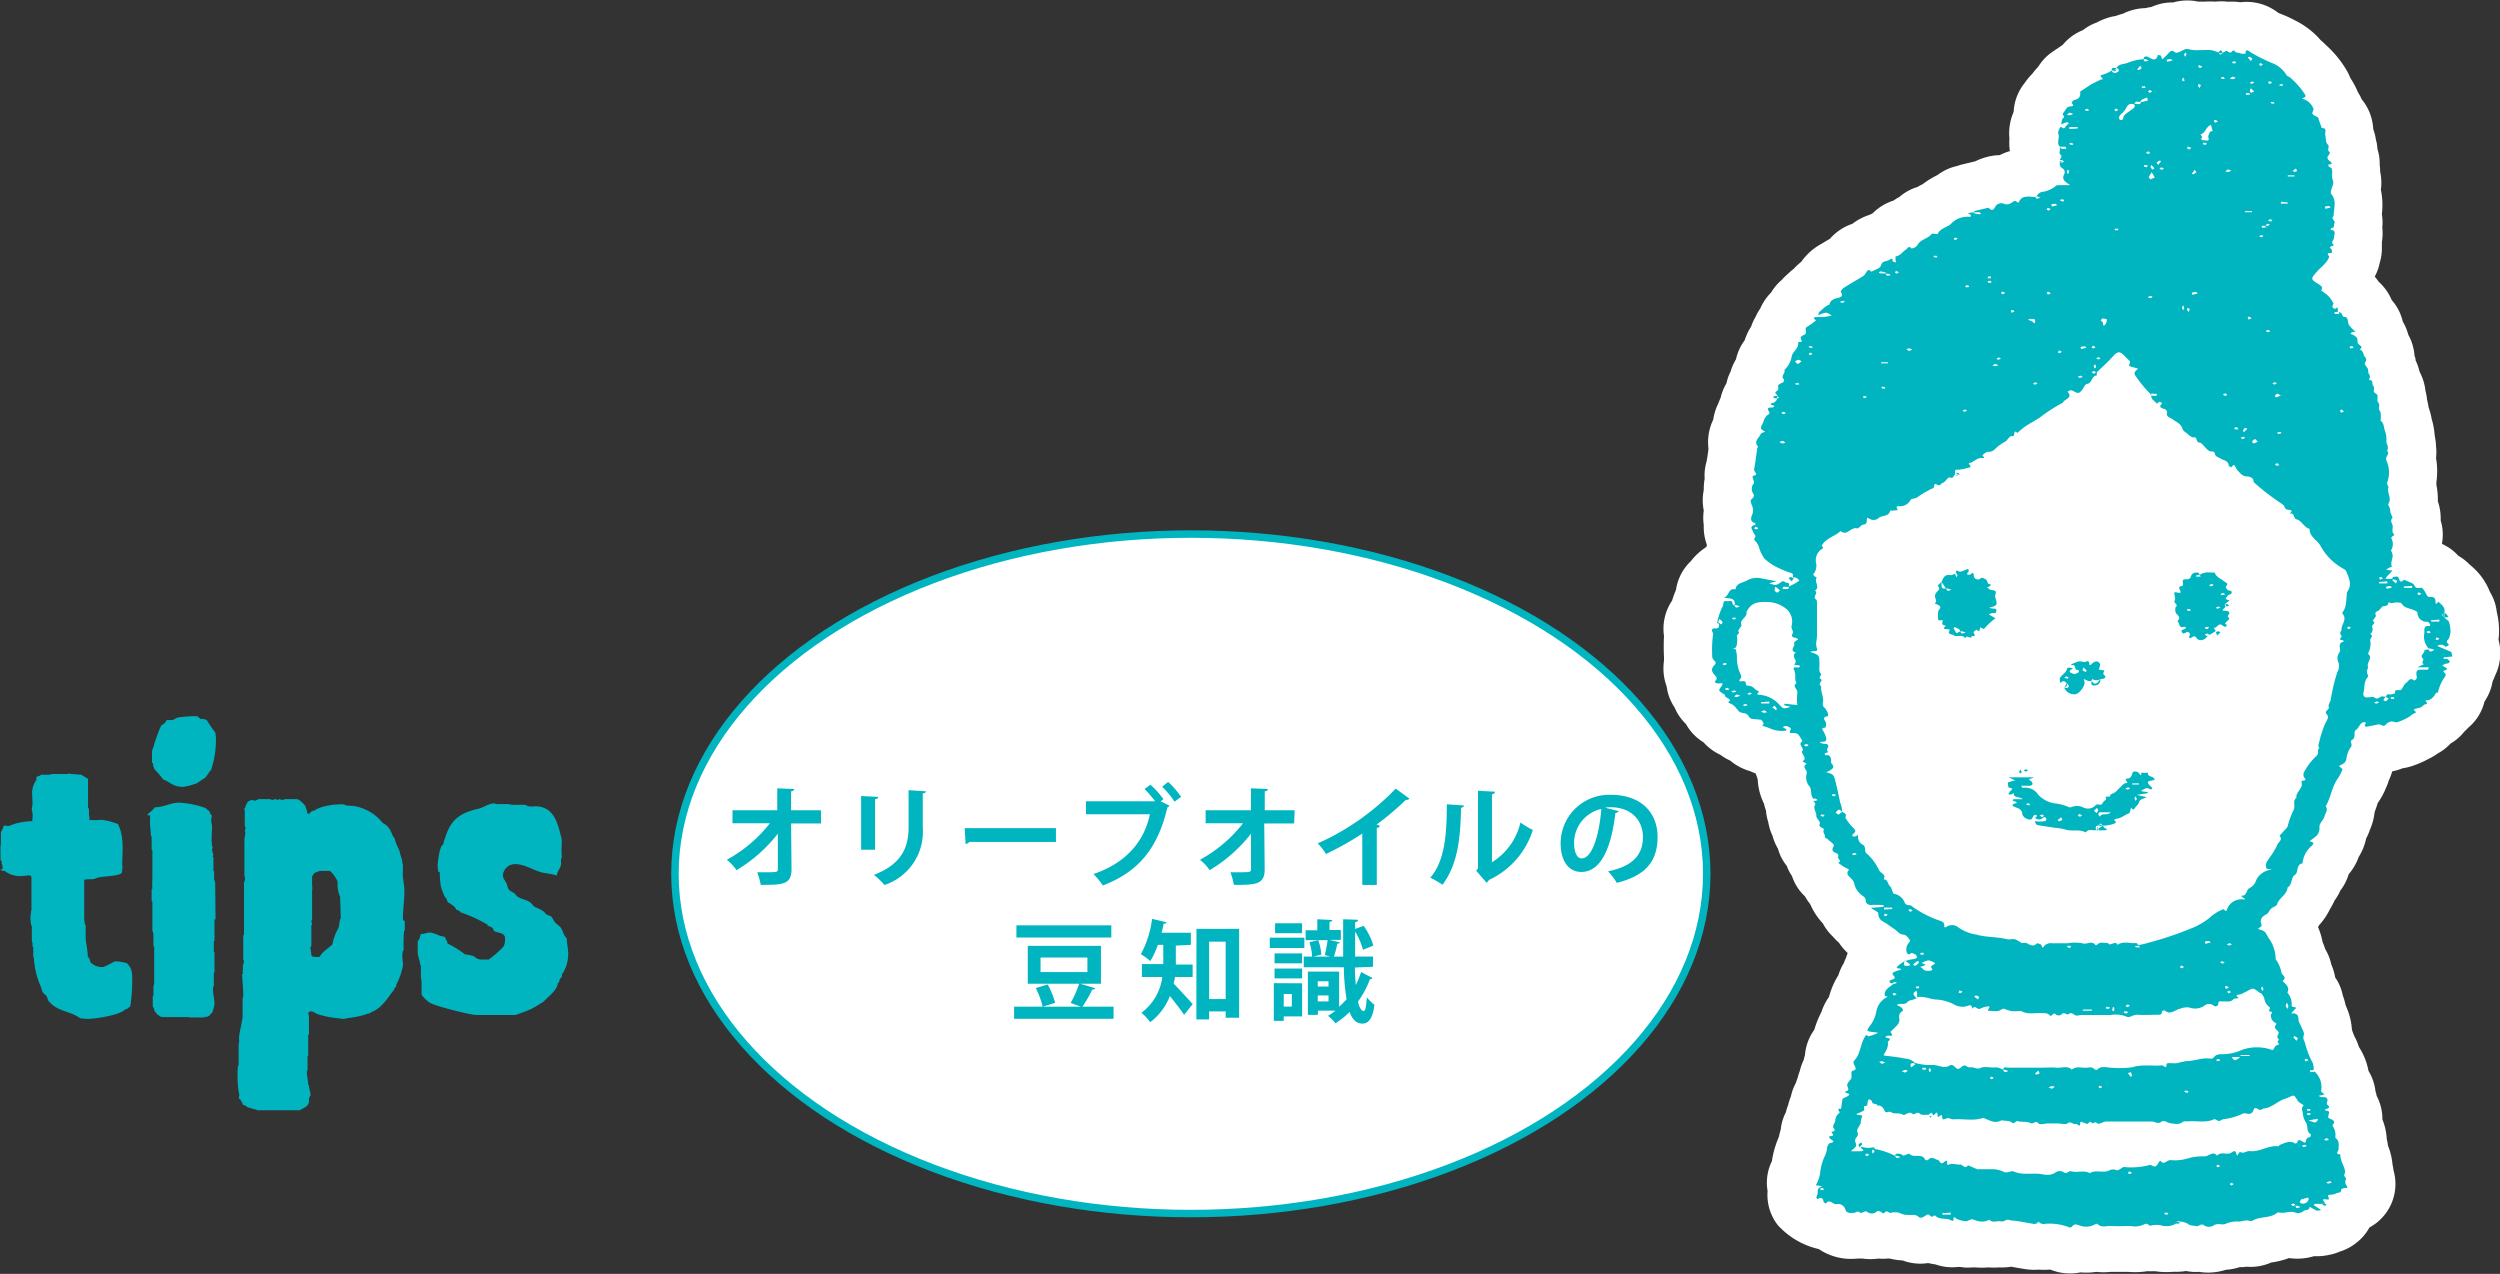 <svg xmlns="http://www.w3.org/2000/svg" viewBox="0 0 334.51 170.45"><rect x="0" y="0" width="334.51" height="170.45" fill="#333333" stroke="none"/><defs><style>.cls-1,.cls-2{fill:#fff;}.cls-2{stroke:#00b5c0;stroke-miterlimit:10;}.cls-3{isolation:isolate;}.cls-4,.cls-5{fill:#00b5c0;}.cls-5{fill-rule:evenodd;}</style></defs><g id="レイヤー_2" data-name="レイヤー 2"><g id="レイヤー_1-2" data-name="レイヤー 1"><path class="cls-1" d="M334.31,85.61a10.38,10.38,0,0,0-.23-3.72,6.44,6.44,0,0,0-.92-2.69,8.61,8.61,0,0,0-2.49-3.47l-.23-.2a6.83,6.83,0,0,0-1.5-1.16,6.66,6.66,0,0,0-2.2-1.6,6.38,6.38,0,0,0,.11-1.31,6.11,6.11,0,0,0-.28-1.81v0a7.11,7.11,0,0,0-.38-2.59A9.24,9.24,0,0,0,326,64.9c0-.13,0-.27,0-.41a10.2,10.2,0,0,0-.05-3.2,7,7,0,0,0,0-1.58,8.58,8.58,0,0,0-.18-1.44,9.79,9.79,0,0,0-.43-2.3l0-.08a10,10,0,0,0-.39-1.4,7.72,7.72,0,0,0-.2-1,6.89,6.89,0,0,0-.21-1.18,7,7,0,0,0-.75-2.49,1.55,1.55,0,0,0-.08-.23,7.18,7.18,0,0,0-.5-1.39l0-.08c0-.19-.09-.37-.14-.54a6.69,6.69,0,0,0-.83-2.79,6.78,6.78,0,0,0-.74-1.76,6.51,6.51,0,0,0-1.48-2.88,6.85,6.85,0,0,0-1.75-2.46,8,8,0,0,0-.52-.68,6.47,6.47,0,0,0,.67-1.86A6.42,6.42,0,0,0,318.7,33a5.42,5.42,0,0,0,0-.57,7.35,7.35,0,0,0,.06-2,6.63,6.63,0,0,0-.06-1.77,9.89,9.89,0,0,0-.13-3.26,7.19,7.19,0,0,0-.09-2.42,9,9,0,0,0-.07-.95,6.19,6.19,0,0,0-.3-2.09,4.39,4.39,0,0,0-.07-.61c0-.2-.08-.41-.13-.61a7.22,7.22,0,0,0-.36-1.44A6.79,6.79,0,0,0,316,13.28a5.68,5.68,0,0,0-.51-.95c-.07-.18-.14-.34-.21-.49a12.14,12.14,0,0,0-.81-1.43,7.07,7.07,0,0,0-.44-.93,14.17,14.17,0,0,0-2.71-3.36L311,5.81c-.16-.15-.31-.29-.46-.41a10.93,10.93,0,0,0-3.38-2.63,16.57,16.57,0,0,0-1.85-.86l-.47-.19A6.87,6.87,0,0,0,299.78.3a8.27,8.27,0,0,0-.9-.08c-.24,0-.48,0-.72,0l-.19,0a6.28,6.28,0,0,0-1.5,0h0a12.29,12.29,0,0,0-1.54,0h-.18a5.88,5.88,0,0,0-.6,0,7,7,0,0,0-3.39.11h-.34a6.78,6.78,0,0,0-2.57.61,4.87,4.87,0,0,0-.76.15,7,7,0,0,0-3,.73h0c-.44.12-.81.25-1.11.35l-.11,0a8.47,8.47,0,0,0-2.36.86,6.34,6.34,0,0,0-1.8,1A6.76,6.76,0,0,0,276,6l-.17.12-1.21.82a6.63,6.63,0,0,0-1.9,2,7.61,7.61,0,0,0-.75.88l-.29.31a9,9,0,0,0-.79,1,6.63,6.63,0,0,0-1.45,3.75s0,0,0,.08a7.09,7.09,0,0,0-.57,3.57,7.75,7.75,0,0,0,.06,1.69,7.27,7.27,0,0,0-1.36.54,7.29,7.29,0,0,0-1.78.26,7.94,7.94,0,0,0-1.48.56l-1.79.43c-.23.06-.46.13-.68.21a6.62,6.62,0,0,0-2.59,1.2,11.68,11.68,0,0,0-2,1.23c-.19.09-.42.21-.69.37a6.61,6.61,0,0,0-2.4,1.32c-.22.12-.5.29-.81.5a6.91,6.91,0,0,0-2.7,1.62l-.09.08-.16.09-.26.12a7.5,7.5,0,0,0-2.29,1.2,6.89,6.89,0,0,0-3,2l0,0c-.56.33-1.12.66-1.68,1a7.84,7.84,0,0,0-2.16,2.09,7.2,7.2,0,0,0-1,.93,8.6,8.6,0,0,0-.8.69,7.48,7.48,0,0,0-.8.79,6.76,6.76,0,0,0-1.42,1.68,7.09,7.09,0,0,0-1.47,2.17,6,6,0,0,0-.62,1.11,6.18,6.18,0,0,0-.59,1.28,7.81,7.81,0,0,0-.87,1.85,6.59,6.59,0,0,0-1.16,2.54,6.9,6.9,0,0,0-.68,1.5c0,.07-.05.15-.08.22A6.39,6.39,0,0,0,231,51.3c-.1.17-.18.33-.25.46a6.79,6.79,0,0,0-.53,1.49c-.15.31-.25.59-.34.81a7,7,0,0,0-.64,2.08,7,7,0,0,0-.64,3.89v.06c-.07.51-.13,1-.2,1.34,0,.13-.06.27-.08.42a6.64,6.64,0,0,0-.23,2.22,7.69,7.69,0,0,0-.12,1.51,6.93,6.93,0,0,0,0,2.73,7,7,0,0,0,0,1.94,7,7,0,0,0,.4,2.6l0,.26-.24.21a7.65,7.65,0,0,0-1.87,1.75,6.58,6.58,0,0,0-2,3.83c-.15.36-.33.83-.5,1.36l0,.06a6.72,6.72,0,0,0-1.11,4.77,27.4,27.4,0,0,0,0,2.85c0,.16,0,.32,0,.47a7,7,0,0,0,.36,3.45,6.38,6.38,0,0,0,.73,2.26,4.86,4.86,0,0,0,.33.54,6.59,6.59,0,0,0,1.52,2.22,6.65,6.65,0,0,0,2.35,2.45A7,7,0,0,0,230.2,101a7,7,0,0,0,1.31.77,6.9,6.9,0,0,0,1.88,1.14,7.2,7.2,0,0,0,.81.28,6.94,6.94,0,0,0,.72.3,5.14,5.14,0,0,0,.2.55,2.68,2.68,0,0,0,.07.27,8,8,0,0,0,.84,3.22,6.78,6.78,0,0,0,.26.91,7.37,7.37,0,0,0,.31,1.57,7,7,0,0,0,.57,1.82,6.6,6.6,0,0,0,.72,1.71,2.58,2.58,0,0,0,.08.26,6.31,6.31,0,0,0,1.15,2.11l0,.08a7,7,0,0,0,.66,1.24,6.41,6.41,0,0,0,1.73,2.7,2.75,2.75,0,0,0,.17.29,6.57,6.57,0,0,0,.53.75,9.06,9.06,0,0,0,1.7,2.59,6.9,6.9,0,0,0,1.36,1.78,6.63,6.63,0,0,0,.79.8,7.67,7.67,0,0,0,1.17,1.38,5.22,5.22,0,0,0-.23.66,5,5,0,0,0-.28.67,7.08,7.08,0,0,0-.74,1.64,10.35,10.35,0,0,0-1.15,2.54q-.06.18-.12.39a7.21,7.21,0,0,0-1,2,12.73,12.73,0,0,0-.95,2.37,6.67,6.67,0,0,0-1.25,3.39,5.83,5.83,0,0,0-.16.63,7.06,7.06,0,0,0-.52,1.46,8,8,0,0,0-.3.95q-.13.35-.24.69a6.51,6.51,0,0,0-.66,1.8,7.19,7.19,0,0,0-.36,1.11,7.76,7.76,0,0,0-.31,1,6.38,6.38,0,0,0-.44,1.07,6.11,6.11,0,0,0-.25,1.26,7.13,7.13,0,0,0-.23.88.75.75,0,0,0-.05.16l-.11.27a12.26,12.26,0,0,0-.79,2.9,6.52,6.52,0,0,0-.58,4,6.59,6.59,0,0,0,1.33,4.52,10.52,10.52,0,0,0,5.52,3.25,7.71,7.71,0,0,0,5.15,1.27h0c.22,0,.46,0,.7,0a7.61,7.61,0,0,0,2.13,0,6.2,6.2,0,0,0,1.22,0,1.51,1.51,0,0,1,.3,0,8.84,8.84,0,0,0,1.71.25A6.73,6.73,0,0,0,258,169a10.36,10.36,0,0,0,1,.19,6.68,6.68,0,0,0,3,.33q.35,0,.69.06a6.17,6.17,0,0,0,1.23,0l.38,0a9.37,9.37,0,0,0,1.75,0,8.47,8.47,0,0,0,1.43,0,7.49,7.49,0,0,0,1.64-.09l.71.13c.36.06.71.13,1.07.18a7.55,7.55,0,0,0,1.89.08,9.39,9.39,0,0,0,1.4,0,.57.57,0,0,1,.29.05,6.89,6.89,0,0,0,2.49.46,6.49,6.49,0,0,0,1.39-.14,9,9,0,0,0,2.14-.07,8.76,8.76,0,0,0,1.92,0c.54,0,1,0,1.44,0h.89a10.64,10.64,0,0,0,2.58-.09,8.14,8.14,0,0,0,1,0,10.07,10.07,0,0,0,2.44.08l.55,0a7.44,7.44,0,0,0,1.14-.1h.07a6.59,6.59,0,0,0,1.71.11,7.68,7.68,0,0,0,3.59-.28,7.36,7.36,0,0,0,1.84-.35l.42,0,.47-.06a6.79,6.79,0,0,0,3.33-.56,11.17,11.17,0,0,0,2.37-.59h.08a7.58,7.58,0,0,0,3.28-.26,7.41,7.41,0,0,0,2-.17,6.57,6.57,0,0,0,1.45-.44,6.68,6.68,0,0,0,2.26-1.21,6.5,6.5,0,0,0,1.7-2l.17-.11a6.6,6.6,0,0,0,3.06-7.56,6.35,6.35,0,0,0-.13-.76,8.84,8.84,0,0,0-.61-2.54,6.08,6.08,0,0,0-.16-.87,8.15,8.15,0,0,0-.59-2.65c0-.12,0-.24,0-.36a6.72,6.72,0,0,0-.78-2.81c0-.19-.08-.39-.14-.59a6.79,6.79,0,0,0-.94-2.73,8.72,8.72,0,0,0-1.28-3.2,7.49,7.49,0,0,0-.49-1.21,5.65,5.65,0,0,1-.45-1.15,8.59,8.59,0,0,0-.69-2.86c-.05-.14-.1-.27-.16-.4a7.48,7.48,0,0,0-.36-1.25,6.54,6.54,0,0,0-.22-.82,6.14,6.14,0,0,0-.8-1.6,7.35,7.35,0,0,0-.52-1.73,6.85,6.85,0,0,0-.82-2.08,9.48,9.48,0,0,0-.35-.94,9.46,9.46,0,0,0-.61-2c.05-.08.1-.16.14-.24a9,9,0,0,0,1.45-2.14,10.15,10.15,0,0,0,.63-1.18,6.69,6.69,0,0,0,.77-1.33,6.47,6.47,0,0,0,1.11-2.17,7.32,7.32,0,0,0,1.34-2.31,7.59,7.59,0,0,0,1-2.48,7,7,0,0,0,.5-1.15,7.92,7.92,0,0,0,.63-2.36l.27-.76c.05-.17.1-.33.16-.49a9.54,9.54,0,0,0,1.09-2v0a6.73,6.73,0,0,0,.38-1,7.7,7.7,0,0,0,.46-1.22,7.21,7.21,0,0,0,1.37-.41,7,7,0,0,0,1.19-.27,14,14,0,0,0,2.44-1.06l.13-.06a8,8,0,0,0,.93-.58,6.57,6.57,0,0,0,1.74-1.34,6.4,6.4,0,0,0,1.82-1.57q.29-.27.57-.57a6.5,6.5,0,0,0,2.15-3.46l.09-.14.14-.24a6.69,6.69,0,0,0,.86-2.34,7.83,7.83,0,0,0,.34-.79,6.76,6.76,0,0,0,.57-1.73A6.66,6.66,0,0,0,334.31,85.61Z"/><ellipse class="cls-2" cx="159.34" cy="116.92" rx="69.03" ry="45.46"/><g id="recipe"><g class="cls-3"><path class="cls-4" d="M17.43,134.66A5.37,5.37,0,0,0,17,135l-.24.05c-.61.76-4,1.28-5,1.28a7,7,0,0,1-1.05-.09c-1.33-1-3.08-.86-4.22-2.33a1.6,1.6,0,0,1-.19-.52c-.19-.29-.48-.43-.62-.71a2.35,2.35,0,0,1-.14-.48,11.07,11.07,0,0,1-1-3.89.37.37,0,0,0-.09-.29v-1.33l-.1,0v-.34a.71.71,0,0,0-.09-.42v-2.09l-.1,0c0-.33-.09-.67-.09-1s.09-.66.09-1h0l.05,0v-4.51l-.15-.19-.19,0c-.38,0-.76.09-1.14.09a3.46,3.46,0,0,1-2.13-.71c-.15,0-.43,0-.53-.19.24,0,.29-.09.29-.28a2.6,2.6,0,0,0-.14-.53v-.14c0-.09,0-.24-.15-.28v-1.38l0,0a.74.74,0,0,1,0-.33,1.36,1.36,0,0,1,.05-.47v0l0-.1v-1.33c0-.19.29-.61.34-.9a.25.25,0,0,1,.23-.14c.15,0,.24.09.38.09s1-.38,1.33-.42a8.91,8.91,0,0,1,1.9-.24,1.27,1.27,0,0,0,.05-.43,2.82,2.82,0,0,0-.09-1.09l0-.19v0l0-.1.09-.14-.09,0a.73.73,0,0,0,.09-.43c0-.47-.05-.9-.05-1.32a2.87,2.87,0,0,1,.57-1.81c0-.14,0-.28,0-.38s.52-.14.62-.33h.85a1.46,1.46,0,0,0,.62-.1H9.12l.19-.09.14.09c.47,0,1,.1,1.42.1l.91.57v2.13h0v1.76l.1.05c.05.28,0,.62.05.95l0,.05a.92.92,0,0,1,0,.52,6.27,6.27,0,0,0,1.62,0,9,9,0,0,1,2.23.57c.9,1.76.57,3.8.57,5.65l.09.14-.09.1a2.51,2.51,0,0,1-.05.61c-.14.48-2.66.48-3.18.67-.19,0-.33.14-.57.19-.43.05-.85,0-1.28.09l0,5.37c.1.24,0,.52.19.71v1.71l0,0c.05.85.28,1.66.28,2.47a1.4,1.4,0,0,1,.34.76,2.15,2.15,0,0,0,1.75.66,11.83,11.83,0,0,0,1.43-.71.56.56,0,0,1,.28-.05,7.91,7.91,0,0,1,1.43.24,2.27,2.27,0,0,1,.71,1.52A22.77,22.77,0,0,1,17.43,134.66Z"/><path class="cls-4" d="M28.84,123l-.14,0v2.9l-.09,0v1.48l.09,0v2.71l-.09.09V132l-.1,0v.53c0,.61.19,1.14.19,1.75a4.08,4.08,0,0,1-.33,1.24c-.1.09-.24.14-.29.33l-.33.19h-.24l-.23.1h-2l0,0,0-.05H21.72l-.33-.09a.38.38,0,0,0-.29-.19,6.13,6.13,0,0,0-.42-.53,1.47,1.47,0,0,0-.24-.61v-1.38l.09-.1v-.9a1.27,1.27,0,0,1,.1-.62v-5l-.1-.09c0-.38,0-.81,0-1.24a1.66,1.66,0,0,0-.14-.81v-3.89l-.1-.09V119l.1-.1c-.05-.52,0-1.09,0-1.66v-3.47l-.1-.09v-1.76l-.09-.05-.05-.76a9.47,9.47,0,0,1-.05-2,.66.66,0,0,0-.33,0v-.19a4.06,4.06,0,0,0,.95-.9c1.14,0,2.14-.62,3.23-.62a12.52,12.52,0,0,1,3.56.72,2.34,2.34,0,0,0,.52.42,1,1,0,0,0,.34.62,1.25,1.25,0,0,0-.1.62,1.35,1.35,0,0,0,.1.62c0,.61-.05,1.23-.05,1.85a4.85,4.85,0,0,0,.05.85s0,.34.09.24-.09.24-.09.28.09.67.19.72l-.1.24.1.18v1.81l.09,0v.85a.8.8,0,0,0,.14.57Zm-.57-20c-.33.29-.52.76-.85,1.1a6.92,6.92,0,0,0-1,.66,8.18,8.18,0,0,1-1.85.52c-1.47,0-1.57-.52-2.75-1a10.73,10.73,0,0,0-1.14-1.33,1.4,1.4,0,0,0-.19-.43v-.19c0-.09,0-.24-.15-.28v-1.43c0-.38.29-.71.29-1.09.33-.86.57-1.71.95-2.47.28-.14.66-.43.71-.71h.62c.43,0,.47-.24.85-.33a13.78,13.78,0,0,1,2.47-.19c.29,0,.43.23.57.37a1.65,1.65,0,0,1,.86.15,19.46,19.46,0,0,0,1.14,1.66,4.89,4.89,0,0,1,.09.81A12.7,12.7,0,0,1,28.27,102.94Z"/><path class="cls-4" d="M54.16,123.27v1.28l-.1,0a25.21,25.21,0,0,0-.05,2.61l-.09.05a3.37,3.37,0,0,0-.09.71c0,.43.09.8.09,1.23a8.6,8.6,0,0,1-.9,2.61v.24a.85.85,0,0,0-.33.52c-.29.15-1.43,2.38-3,2.9l-.14.14a4,4,0,0,0-.81.24,13.8,13.8,0,0,1-2.28.43,1.31,1.31,0,0,1-.47.09l-.38,0-.14-.05a12.83,12.83,0,0,1-2.95-.57c-.33-.1-.57-.38-.9-.38a.37.37,0,0,0-.38.33l.1.29v2.51l-.1,0v2.8l-.09.05v1.85l-.1.24c0,.62.19,1.19.19,1.8l.1.05c0,.43.19.85.23,1.28a1.12,1.12,0,0,0-.23.76c0,.81-.67.9-1.24,1.28H34.4l-.09-.09c-.43-.05-.81-.24-1.24-.33-.09-.19-.33-.24-.52-.29-.19-.33-.28-.71-.62-.9l.1-.38a12.2,12.2,0,0,1-.24-2.61,11.39,11.39,0,0,1,.05-1.33l.09-.1v-2.85l.05-.09a2.56,2.56,0,0,0,0-.62c0-.62.38-2.09.48-2.85v.38l0-.47v-2.23l0-.1a3.31,3.31,0,0,0,.09-.62c0-.9-.14-1.85-.14-2.75l.14-.19-.14-.14.09-.15v-.56c0-.24.15-.48.15-.72l-.1-.19v-3.23l.1-.09,0-6.7c-.05-.28.14-.52.14-.8a1.24,1.24,0,0,0-.09-.38v-4.7l0-.05c0-.43.24-.9.05-1.33l.1-.19a.68.68,0,0,0-.1-.43V108.4l-.09-.14.19-.28c0-.29.23-.48.33-.76.19,0,.33-.19.57-.19a1,1,0,0,0,.38.09c.19,0,.33-.19.57-.19h1.38c.09,0,.23.1.38.1s.23-.1.38-.1.23.1.28.1.24-.1.28-.1.24.1.43.1.19-.1.29-.1h1.61c.29,0,.9.62,1.09.86a7,7,0,0,1,.34,1.09h.23a.86.86,0,0,1,.76-.43l.15-.19c.28-.05.47-.19.8-.28a9,9,0,0,1,3-.34l.1.1a6.64,6.64,0,0,0,1,.09,6.15,6.15,0,0,1,4,2.28c1.24.62,1.14,1.67,1.57,2a6.58,6.58,0,0,0,.62,1.57c.14.42.23.94.43,1.42v.05a1,1,0,0,0,.09.52v1a2.64,2.64,0,0,0,0,.62s0,0,0,0c.05.66.2,1.28.2,1.9,0,1.28-.2,2.51-.2,3.8A.54.54,0,0,0,54.16,123.27ZM45.51,120a4.17,4.17,0,0,1-.33-2c-.09-.33-.8-1.47-1.14-1.47H42.81a4.57,4.57,0,0,0-.81.33.92.92,0,0,1-.24.38v1.24a1.68,1.68,0,0,1,0,.66l0,0V123c0,.09-.1.19-.1.28s.1.24.1.38l-.1.15,0-.1,0,.33v2.52l-.14.24a6.22,6.22,0,0,1,.14,1c.1.24.38.24.57.24h.53c.38-.72,1.14-1.1,1.71-1.67a7.46,7.46,0,0,1,.8-2.18c.19-.43.1-1,.33-1.33Z"/><path class="cls-4" d="M75.32,130.2a.35.35,0,0,0-.1.43,1.47,1.47,0,0,0-.43.8l-.18.19c0,.81-1.33,1.81-1.86,2.38a18.57,18.57,0,0,1-1.66,1,22.57,22.57,0,0,1-2.14.81H63.68l0,0c-1-.09-5.56-1.18-6.27-1.71a4.14,4.14,0,0,1-1-1v-1.29c0-.14,0-.9-.09-.95v-1.71l-.1,0c0-.62-.33-1.14-.33-1.76v-1.47c.29-.24.29-.62.43-.95h.14c.33,0,.67-.19,1-.19.66,0,1.23.47,1.85.52l.24.1c.09.33.33.57.33.85a13.13,13.13,0,0,1,2.37,1.47h.19a6.93,6.93,0,0,1,1,.24,1.32,1.32,0,0,0,1.05.43c.28,0,.57,0,.9,0a13.42,13.42,0,0,0,2-1.76,2.22,2.22,0,0,0,.18-1.09c0-.81-1-.66-1.51-1,0-.15-.1-.24-.15-.38-.23-.1-.38-.29-.66-.24l0-.19a20.63,20.63,0,0,0-3.61-1.66c-.14-.24-.43-.29-.62-.38,0-.33-.9-.86-1.13-1a1.41,1.41,0,0,0-.38-.71,8.19,8.19,0,0,1-.53-1.42,13.61,13.61,0,0,1-.14-1.9l-.19,0a5,5,0,0,1-.09-.86c0-.38.28-2.75.71-2.75a6.21,6.21,0,0,1,.28-.9c.76-2.52,2-3.37,4.47-3.94.76-.19,1.37-.72,2.18-.72l.14.1c.43,0,.86,0,1.24,0a2.65,2.65,0,0,1,.9.1l0,0h1.75c.15,0,.29.15.48.19a2.44,2.44,0,0,0,.85,0c2.43,0,3,2,3.47,3.9a2.77,2.77,0,0,1,.14.9,16.19,16.19,0,0,0,0,2.09c-.19.23-.09.52-.09.76,0,.57-.52,1-.57,1.61a12.48,12.48,0,0,0-1.66-.33c-1.38-.24-2.52-1.19-3.95-1.19a1.64,1.64,0,0,0-1.61,1.43c0,.52.28.71.47,1.14.15.28.15.61.34.85s.47.29.71.48.28.38.47.47c.48.33,1.14.38,1.67.76.23.14.33.43.57.57s.9.38,1.23.66c.14.1.24.29.38.38s.38.15.57.24.33.52.52.76.57.48.81.76c.33.48.38,1.09.81,1.43,0,.71.19,1.37.19,2.09A5,5,0,0,1,75.32,130.2Z"/></g></g><polygon class="cls-5" points="264.11 28.47 264.11 28.47 264.12 28.47 264.11 28.47"/><path class="cls-5" d="M272.31,26.4l0,0S272.28,26.38,272.31,26.4Z"/><path class="cls-5" d="M312.84,41.79l0,0a.08.08,0,0,1,0,.08S312.85,41.81,312.84,41.79Z"/><path class="cls-5" d="M309.47,142.92h0Z"/><path class="cls-5" d="M309.51,142.88l0,0a.13.13,0,0,1,0,.08S309.52,142.91,309.51,142.88Z"/><path class="cls-5" d="M328,87.24l-1.92-.82c.2-.07.29-.12.38-.14a.88.88,0,0,1,.79.28s.3-.14.4-.26-.53-.34-.1-.71c.21-.19.24-.59.33-.9a4.19,4.19,0,0,0-.23-1.56,7,7,0,0,0-.6-.48l-.3-.38.3-.23c.21-.73-.31-1.1-.75-1.49-.1-.1-.42.59-.42,0,0-.73-.36-.66-.83-.67a.48.48,0,0,1-.33-.23,4,4,0,0,0-.64-1c-.25,0-.55.07-.75,0s-.29-.45-.49-.57a10.47,10.47,0,0,0-1.2-.5c-.72.78-.53-.6-1-.43-.2.08-.54-.1-.54.31h-.91c.22-.51.71-.7.88-1.16l-.37,0-.43-.07c.12-.08.23-.16.36-.23s.28-.13.42-.2c-.3-.61.32-1.24,0-1.85,0-.1-.15-.25-.11-.32a1.58,1.58,0,0,0,0-1.65s.12-.15.19-.22l.28-.2c-.43-.29-.26-.73-.25-1.1s-.45-.7-.05-1.15c.1-.11-.32-.62-.29-1s-.35-.74-.24-.91c.49-.77-.23-1.46,0-2.2,0-.17-.23-.42-.18-.58a3.9,3.9,0,0,0-.09-3,.77.77,0,0,1,.12-.68c.26-.32-.07-.67,0-.72.26-.47-.19-.83-.11-1.27a3.45,3.45,0,0,0-.24-1.4c-.13-.48-.12-1-.58-1.28,0,0,.07-.14.06-.21,0-.39.05-.9-.17-1.14s.13-.74-.17-1.06.17-.94-.34-1.21-.06-.67-.32-1,.07-.8-.54-.79c0-.07,0-.16,0-.21.29-.38-.2-.63-.15-1s-.27-.57-.42-.87.42-.56,0-1c-.27-.26-.17-.87-.72-1,.67-.51-.28-.58-.28-1,0-.63-.07-.65-.63-1-.15-.09-.43,0-.16-.3.08-.08.27-.05.52-.09a6,6,0,0,1-.87-.89c-.22-.35-.07-1.08-.55-1.08s-.31-.71-.81-.63h0s0,0,0,0L313,42a5.93,5.93,0,0,1-.6,0s0-.12-.05-.19.25-.06.39-.07,0,0,.07,0h0c0-.23,0-.48-.07-.59s-.22.34-.53.08.06-.48,0-.66a3.9,3.9,0,0,0-.64-.94,8.66,8.66,0,0,0-1-.76c.28-.39.07-.6-.27-.81s-.9-.51-.91-.78.43-.7.69-1a4.26,4.26,0,0,1,.42-.43,7.57,7.57,0,0,0,.74-.76c.19-.25.48-.7.39-.81-.57-.72.51-.22.39-.56,0-.13,0-.3-.1-.4s-.3-.28.06-.37a1.1,1.1,0,0,0,.32-.17c-.54-.34,0-.64,0-1s.37-1-.44-1a1.09,1.09,0,0,1,.07-.27c.51,0,.3-.38.42-.6.22-.39-.56-.63-.1-1,0-1,.48-2.06-.37-3,0-.05,0-.21,0-.31.1-.49.44-1.06.28-1.43-.24-.56,0-1.08-.17-1.59,0-.13-.27-.18-.38-.3s0-.19-.07-.28c.84,0,.28-.35.09-.53s-.34-.46,0-.75a.67.67,0,0,0,.11-.38c-.49-.23.06-.69-.27-1s-.22-.8-.33-1.21.33-1-.48-1c-.14-.4-.28-.79-.43-1.19,0-.08,0-.21-.11-.25-.23-.16-.57-.24-.69-.45s.21-.53.12-.7A2.22,2.22,0,0,0,308,13.19c.56-.24.56-.28.41-.56a10.56,10.56,0,0,0-1.94-2.22c-.15-.15-.44-.2-.53-.37a3.88,3.88,0,0,0-1.81-1.56,21.28,21.28,0,0,1-3-1.49c-.21-.16-.67-.57-.68.2a4.41,4.41,0,0,1-.52,0,3.56,3.56,0,0,0-.68-.17c-.22,0-.28-.48-.57-.16s-.39.14-.63,0-.38.1-.57.16l-.38.3L296.8,7a4.74,4.74,0,0,0-.93-.29c-.54-.05-1.1,0-1.65,0a4.43,4.43,0,0,1-1.43-.14c-.34-.13-.88.29-1.34.44A.56.56,0,0,1,291,7c-.4-.4-.63-.12-.89.17s-.42.43-.64.64-.16.15-.3-.31c0-.09-.28-.11-.43-.16-.24.92-.71.62-1.27.3-.15-.09-.62-.22-.67.28a1.31,1.31,0,0,1,.28,0,3.71,3.71,0,0,1,.44.18c-.26.06-.4.14-.51.11s-.14-.19-.21-.29a6.93,6.93,0,0,0-2.2.52c-.51.17-1.12.11-1.44.69.36,0,.41.35.26.46s-.67.38-.86-.16a4.46,4.46,0,0,1-1.26.58c-.73.08.54.65-.2.63l-1.23.61-1.53,1s0,.09,0,.14c.07.62-.27.87-.81,1-.15,0-.36.39-.35.39.38.37.22.44-.21.46a.68.68,0,0,0-.44.23c-.19.21-.3.49-.5.69s.41.4,0,.68c-.18.11-.17.53-.25.8.26-.1.52-.21.78-.29.07,0,.17.07.29.13a2.77,2.77,0,0,0-.51.52c-.22.42-.51-.12-.63,0s-.4.68-.3.9c.25.58-.32,1.23.22,1.73.25,0,.5,0,.74,0,0,0,.09.12.11.2a.17.17,0,0,1-.11.09c-.24,0-.49,0-.74,0,0,.25-.1.63,0,.71.45.32,0,.55,0,.81a.94.94,0,0,1,.29,0,.59.59,0,0,1,.2.15h0l.06.05a2.6,2.6,0,0,1-.25.1c-.1,0-.2,0-.3,0a.69.69,0,0,0,.31.77.59.59,0,0,1,.28.76c-.42.75.09,1.05.77,1.5-.6,0-1,0-1.37,0-.18,0-.44,0-.54.11a3.65,3.65,0,0,1-1.92.81,1.41,1.41,0,0,0-.69.59h.11c.11,0,.21.09.45.18-.27.06-.41.14-.52.11s-.12-.13-.17-.22c-.9,0-1.82-.3-2.24.76,0,0-.16,0-.2-.06-.29-.31-.48-.08-.74.07a1,1,0,0,1-1.1.11,1,1,0,0,0-1,.28c-.28.54-.47.83-1,.28l-1.92.46s0,.07.06.15h.65s.08.05.21.13c-.07.08-.11.15-.14.14-.26,0-.52-.08-.78-.13,0,0,0-.07,0-.11a.83.83,0,0,0-.29,0l-.57.1a2.4,2.4,0,0,1,.42.23s0,.18-.06.27A3,3,0,0,0,261,30c-.57.45-1.4.56-1.74,1.31,0,0-.19,0-.3,0s-.44-.12-.5,0c-.52.67-1.53.71-1.94,1.55a1.23,1.23,0,0,1-.77.39c-.33-.47-.58.05-.7.12-.47.3-.77.86-1.41.94a1.73,1.73,0,0,0,0,.49,1.16,1.16,0,0,0,.08.32c-.16-.05-.4-.05-.47-.17s.07-.54-.38-.22-1,.08-1.21.83c-.1.36-.82.54-1.26.81-.44-.5-.6-.07-.8.24a1.17,1.17,0,0,1-.34.36c-.84.51-1.7,1-2.53,1.53-.2.12-.47.48-.43.54.32.49.14.71-.35.82s-1,.26-1.15.83c0,.1-.24.14-.35.22a4.48,4.48,0,0,0-.68.54c-.16.19-.5.28-.45.72a3.43,3.43,0,0,1,1-.33c.27,0,.52.24.78.38a6.67,6.67,0,0,1-2,.2c-.62,0-.37.22-.12.45a8.31,8.31,0,0,1-1.16.84c-.51.25.15.89-.45,1.11-.15.06-.58.23-.37.62.32.58-.43.14-.4.42.09.78-.69,1.13-.85,1.77a3.21,3.21,0,0,1-1,1.87c.23.42-.57.8-.05,1.26.05,0,0,.31-.1.38s-.65.27-.68.45.17.54-.18.74c-.51.28.19.44.06.69l.26.2-.26.1a.86.86,0,0,1-.71.63c-.31.08-.16.24.1.28a1.61,1.61,0,0,1,.26.09c-.09.07-.17.2-.26.2-.47,0-.89,0-.43.64,0,0,0,.24-.08.27-.67.31-.65,1.05-1,1.57a.42.42,0,0,0,0,.42,2.27,2.27,0,0,0,.51.34c-.2.1-.53.16-.6.32-.22.52-1,1-.36,1.66,0,0-.1.2-.12.31-.13.92-.22,1.85-.41,2.76-.06.28.76.78-.18.85,0,.07,0,.15,0,.22.05.27.25.63.14.8a1.16,1.16,0,0,0,0,1.47.53.53,0,0,1-.12.49c-.43.27-.27.53-.16.92a1.52,1.52,0,0,1,.08,1.28c-.11.23-.44,1,.4,1.14a.82.82,0,0,1,0,.27c-.86.12-.4.59-.25,1,.08.19.34.44.28.52-.14.24-.27.42,0,.64a2.3,2.3,0,0,1,.53,1,4.53,4.53,0,0,0,.69,1.35,7.12,7.12,0,0,0,2,1.3,10.52,10.52,0,0,0,1.56.61c.37.12.19.39.23.61.4-.1.64.13.86.4a5.81,5.81,0,0,1-.61.4c-.26.15-.54.27-.86.43a0,0,0,0,0,0,0l0,0a.09.09,0,0,1,0,.08h0l0,0h0l.11.06c-.07.06-.14.15-.22.15a5,5,0,0,1-.67,0l.06-.27a3.25,3.25,0,0,1,.54,0,.39.39,0,0,1,.17.06l.05,0,0,0c0-.26.19-.62-.19-.61s-.39-.41-.84-.08c-.71.52-.8.4-1.59.14l1-.26-2.22-.43a2.78,2.78,0,0,0-1.81.36c-.55.3-1.35.29-1.46,1.15-1-.22-.79.82-1.55,1.13,1.33.12,1.37.13,1.51,1a.54.54,0,0,1,.18,0c.1,0,.21.09.44.18-.26.07-.41.14-.51.11s-.13-.14-.18-.24-.05,0,0,0h0c-.16-.1-.28-.17-.29-.23,0-.63-.48-.31-.76-.37s-.45,0-.47.36a1.58,1.58,0,0,1-.24.63,9.78,9.78,0,0,0-.6,1.93s.16.07.25.1c.06.42,0,.68-.55.61-.35,0-.46.22-.33.46a.7.7,0,0,1,.07.55,15.81,15.81,0,0,0-.08,2.84c0,.24.31.47.45.71a.34.34,0,0,1-.08.28c-.47.47-.54.78-.18,1.26.23.31.66.51.17,1-.13.12.26.35.61.26a2.73,2.73,0,0,1,.41,0,1.09,1.09,0,0,1-.1.32c-.5.67-.5.67.33,1.16.1.06.1.27.19.35s.4.21.55.37-.55.33.09.52c.43.13.77.61,1.1,1s.95.1,1.28.62.4.39,1.64.53c.16,0,.32.3.4.49s-.38.23,0,.38a5.55,5.55,0,0,1,.92.32,3.82,3.82,0,0,0,2,.28c.06,0,.12-.11.18-.17l-.25-.13-.29-.19.26-.11c.41-.11.9.3.84.4-.26.45-.2.54.29.52a1,1,0,0,1,.67.16,4.68,4.68,0,0,1,.58.93c-.71.45.28.85,0,1.28s.79.93,0,1.41l.24.14.34.18c-.74.43.11.82,0,1.27a1.91,1.91,0,0,0,.29,1.67c.48.5.11,1.26.6,1.73a.94.94,0,0,1,.29,0,.59.59,0,0,1,.2.15h0l.06.05a2,2,0,0,1-.26.1,2.8,2.8,0,0,1-.29,0c.09.16.31.4.26.46-.39.56.18,1,.13,1.57,0,.3.56.74.47,1-.28.65.7.51.52.89s.32.66.15,1c0,0,.32.12.42.24.27.33,1,.62.72,1s0,.69.19.75.58.21.45.56.61.53,0,.82c.26.18.51.37.78.54a3.89,3.89,0,0,0,.5.25c.35.17,0,.26,0,.39a.56.56,0,0,0,0,.4c.28.45.81.64.9,1.31a2.66,2.66,0,0,0,.94,1.4c.29.25.58.33.57.83,0,.27.33.56.77.52s1.08,0,1.61,0a2.09,2.09,0,0,1,0,.25l-1.7.13c.47.33,1,.54,1,.75,0,1,.84,1.11,1.36,1.54.3.24.64.42.94.66s.57.61,1.11.65c.31,0,.64.44.84.76.07.11-.32.45-.4.71a1.43,1.43,0,0,0-.06.84c.08.23.33.52.64.11,0,0,.41.14.59.27a.51.51,0,0,1,.16.36.84.84,0,0,1-.46.21,5.33,5.33,0,0,0-1.29.33,5.9,5.9,0,0,0-.7.5c-.7.64.38.25.3.6a4.17,4.17,0,0,0-.85.27c-.16.08-.44.2-.12.53s.06.43-.31.55-.34.43.16.49l0-.06.31-.18.27.15a4,4,0,0,1-.44.17l-.06,0c-.51.41-1,.64-1.13,1.25,0,.1,0,.26,0,.3a1.7,1.7,0,0,0,.4.13l-.31.18a2.67,2.67,0,0,0-1.19,1.71,4.55,4.55,0,0,1-1,2.17,1.58,1.58,0,0,0-.22.51,4.94,4.94,0,0,0,.55.15c.21,0,.43.05.92.1a5.7,5.7,0,0,1-1.31.48c-.19,0-.21-.41-.51.1-.6,1-.57,2.32-1.45,3.2-.08.07-.05.3,0,.44s.27.44.23.64-.42.17-.51.33c-.17.34.13.77-.21,1.13s-.48.67-.38.86c.21.43.16.6-.29.69,0,.07.07.19.11.2.9.12.11.49,0,.53-.46.23-.47.21-.5.41-.05.4-.11.79-.17,1.18-.78-.11-.06.4-.22.55a1.3,1.3,0,0,0-.55,1c0,.33-.48.71-.21,1.05s.08.37-.22.46.49.45-.06.57c-.29.06-.51,0-.17.39.12.12.82.41,0,.55-.19,0-.45.45-.44.69a2.87,2.87,0,0,1-.32,1.09,7.07,7.07,0,0,0-.58,2,4.39,4.39,0,0,1-.61,1.87l.86.13c-.41.16-.66.34-.6.83,0,.21-.14.44-.18.67,0,.07.09.17.14.25.41-.28.7-.28.82.3,0,.11.2.19.31.29.48-.75.92.15,1.43.06a1,1,0,0,1,1.18.73c.14.51.7.46,1.15.43.28,0,.49-.36.84,0,.12.12.71-.3.86-.18a1,1,0,0,0,1.22.11c.53-.55.91.38,1.14.08.38-.48.57.06.84,0a2.07,2.07,0,0,1,1.19,0,2.38,2.38,0,0,0,1.26.27c.42.05.84-.13,1.27.24s.82-.12,1.18-.27.52.58.87.12c0,0,.16,0,.2,0,.61.68,1.61.2,2.27.73,0,0,.17-.09.17-.14,0-.66.22-.25.48-.13a3.46,3.46,0,0,0,1.22.29c.26,0,.53-.26.78-.25s.62.23.94.26a1.86,1.86,0,0,0,1.36-.21c.46.48,1,.12,1.57.22a.75.75,0,0,0,.55-.1c.33-.25.68,0,1,0,.9.06,1.79.28,2.69.42a.69.69,0,0,0,.79-.28.91.91,0,0,0,.92.29,7.27,7.27,0,0,1,3.14.45c.26.1.33,0,.44-.1.29-.36.5-.29,1-.13a2.42,2.42,0,0,0,2-.11c.11-.07.34-.15.39-.1.55.59,1.24.23,1.85.28.86.06,1.72,0,2.57,0a2.81,2.81,0,0,0,1.83-.22c.3-.15.43-.05.65.11s.33,0,.5,0a3.84,3.84,0,0,1,1,0,2.58,2.58,0,0,0,2.09-.19c0-.42.34-.33.54-.29a2.31,2.31,0,0,1,1.07.31c.36.29.74.2,1.1.3s.67-.49,1.14-.05a1.23,1.23,0,0,0,1.15,0c.57-.46,1.23,0,1.7-.28a3.78,3.78,0,0,1,1.71-.28c.33,0,.66-.13,1-.15s.63.16.82.05c1-.65,2.37-.27,3.34-1.09.08-.08.29,0,.44,0,.67.09,1.33-.28,2,0a1.15,1.15,0,0,0,1.1-.24c.24-.18.77,0,.79-.55a9.16,9.16,0,0,0,.92.5c.15.06.36,0,.62-.07l-1-.65c.09-.1.13-.16.16-.17.36,0,.71,0,1.06,0,.76,0-.35-.54.2-.63.2,0,.75.21.58-.2s0-.35.23-.39a2,2,0,0,0,.82-.19c.2-.14.65,0,.62-.46,0-.08.27-.23.42-.24.39,0,.59,0,.22-.45a.88.88,0,0,1,0-.72c.1-.29-.37-.31-.18-.73s-.11-.95-.28-1.41a3.65,3.65,0,0,1-.29-1c0-.07,0-.14,0-.21-.75,0-.25-.4-.23-.69,0-.53.16-1.11-.42-1.49,0,0,0-.21,0-.31a1.92,1.92,0,0,0-.36-1.27.2.2,0,0,1,0-.2c.21-.21.29-.43,0-.62s-.53-.18-.59-.34.09-.47.11-.71c0-.06-.12-.16-.19-.18-.5-.09-.57-.1,0-.33s-.27-.42-.11-.79c.25-.57-.13-.78-.7-.71-.14,0-.29-.12-.43-.19a5,5,0,0,0,.56-.11,2.77,2.77,0,0,0,.26-.1,3,3,0,0,1-.29-.2c-.07-.06-.19-.16-.18-.23a2.76,2.76,0,0,0-1.05-2.74h0l.18.16-.6.06s0-.13,0-.2.26-.06.39-.07,0,0,.07,0h0a1.92,1.92,0,0,0-.13-1,11.57,11.57,0,0,1-1-2.61c-.07-.29-.34-.58-.19-1s-.16-.75-.29-1.13-.4-.69-.4-1c0-.71-.33-.93-1-.84.18-.2.28-.3.36-.41s.65-.42-.08-.47c-.07,0-.21-.13-.2-.18a2.36,2.36,0,0,0-.57-1.74c.35-.7-.17-1.06-.57-1.48,0,0-.06-.09-.05-.1.61-.47-.05-.7-.17-1.06a4.08,4.08,0,0,0-.77-1.8,4.91,4.91,0,0,0-1-2.93c-.45-.87-.46-.86-1.37-1.14.16-.15.53-.4.5-.49-.33-.78,0-1.15.67-1.51.25-.14.36-.52.59-.73s.72-.32.79-.56c.26-.9,1.33-1.28,1.41-2.27.66-.36.39-1.27,1-1.7.49-.32.07-1.35,1-1.52a3.41,3.41,0,0,1,1.23-2.34c.55-.57-.13-.48-.28-.65a8.39,8.39,0,0,0,1-.78,1.6,1.6,0,0,0,.31-1.15c0-.46.55-.88.67-1.36s.54-.85.17-1.35c.71-1.21.82-2.69,1.7-3.84a5.92,5.92,0,0,0,.55-1.13l-.48-.43c.4-.22.87-.32,1-.94a3.16,3.16,0,0,1,.57-1.55c.34-.39-.21-.81.19-1,.57-.34.16-1.12.46-1.29.48-.29.53-.9,1-1.06.19-.06.6,0,.21.35,0,0,.1.23.14.23.33,0,.66-.11,1-.16s.73-.22,1-.1.42.25.68,0a1.39,1.39,0,0,1,.72-.43c.27-.05.61.17.86.09a8.65,8.65,0,0,0,1.52-.69c.25-.13.45-.41.71-.48.62-.17-.32-.45.06-.58s.56-.12.82-.23.37-.36.58-.4c.68-.12-.17-.54.08-.53.76,0,1.06-.47,1.39-1,0-.06.25,0,.26-.08a5.62,5.62,0,0,1,1-2.18c.05-.07,0-.19,0-.29s-.05-.08-.08-.11c-.38-.32-.13-.34.16-.39.05,0,.12-.23.1-.25l-.61-.37a1.36,1.36,0,0,1,.74-.28c.11,0,.2-.16.3-.24a1.62,1.62,0,0,0-.34-.35c-.12-.06-.3,0-.44,0s0-.13-.07-.23l1.16-.1Zm-16.4-59.67c.09,0,.18.12.27.19l-.71.18-.1-.28A3.38,3.38,0,0,1,311.61,27.57ZM235,70.83c-.07,0-.16-.06-.24-.09s.09-.22.11-.26l.4.16C235.22,70.71,235.14,70.81,235,70.83Zm3.49-11.5a1.33,1.33,0,0,1-.4-.19l.47-.16.33.26A1.16,1.16,0,0,1,238.53,59.33Zm.19-3.9-.34-.18c.08,0,.16-.14.23-.14a2,2,0,0,1,.38.14Zm-8.37,28.11a2.2,2.2,0,0,1-.43-.3s.1-.21.2-.42c.17.17.32.26.38.39S230.4,83.43,230.35,83.54Zm.39,5.45c-.07,0-.15-.09-.23-.14l.34-.17.27.17A1.46,1.46,0,0,1,230.74,89Zm.24,3.33s-.08-.12-.12-.19a2.59,2.59,0,0,1,.4-.09s.08.12.15.23A2.47,2.47,0,0,1,231,92.32Zm6.59-13.85c.19.15.39.3.64.51-.18.17-.31.34-.36.32s-.33-.17-.36-.29A1.48,1.48,0,0,1,237.57,78.47Zm-5.69,4.19a1.67,1.67,0,0,1,.43,0c-.06.11-.11.23-.14.23a2.59,2.59,0,0,1-.4-.09C231.81,82.78,231.84,82.66,231.88,82.66Zm.07,10c-.07,0-.15-.09-.23-.14a2,2,0,0,1,.38-.14c.07,0,.15.09.27.17A1.54,1.54,0,0,1,232,92.62Zm.52.61a1.16,1.16,0,0,1-.4-.09l.36-.26.46.16A1.56,1.56,0,0,1,232.47,93.23Zm1,1.21c-.07,0-.15-.09-.23-.14a1.46,1.46,0,0,1,.38-.14c.07,0,.15.09.27.17A2,2,0,0,1,233.46,94.44Zm.61-1.51c-.07,0-.15-.09-.23-.14l.34-.18.27.18A2,2,0,0,1,234.07,92.93Zm2,2.42a1.36,1.36,0,0,1-.4-.2l.47-.15.33.26A1.16,1.16,0,0,1,236.11,95.35Zm-.4-1.26a1.09,1.09,0,0,0,0-.18l1.1-.07c0,.08,0,.17,0,.25Zm2,.91-.5-.4.32-.21a2.51,2.51,0,0,1,.27.37S237.71,94.92,237.68,95Zm2.48-5.14c.22.4-.06,1,.26,1.49-.64.47.21.82.11,1.3a7.55,7.55,0,0,0,0,1.65l-1.74-.18a1.6,1.6,0,0,1,0,.21l.85.21c-.94.28-.95.29-1.46-.23a4,4,0,0,0-2.76-1.39c-.57,0,0-.36,0-.4s-.5-.26-.67-.46a1.14,1.14,0,0,0-.92-.35c-.33,0,0-.73-.64-.6-.36.08-.61,0-.2-.42.06-.06,0-.28,0-.39a5.12,5.12,0,0,1-.54-2.4,4.17,4.17,0,0,0-.15-1c0-.1-.26-.15-.4-.22.14,0,.34,0,.4-.11a1.09,1.09,0,0,0,.15-.54,2.71,2.71,0,0,0,0-.9c-.09-.29.53-.39.15-.73a4.26,4.26,0,0,1,.4-.62s.08-.09.07-.12c-.39-.82.85-1.06.65-1.82.54-1,1.09-1.38,2.66-1.33a4.07,4.07,0,0,1,2.66.91,2.23,2.23,0,0,1,.74,2.22c-.15.42.27.8.16,1-.37.66.18.58.47.71s.25.2,0,.31a1.05,1.05,0,0,0-.34.32c.32.39-.71,1,.24,1.29-.44.38-.17.72,0,1.1.06.13-.11.38-.17.57.19,0,.39,0,.58.05s.13.11.19.17c-.09,0-.17.12-.25.12C240.06,89.27,239.81,89.23,240.16,89.86Zm.2-38.4s-.08-.12-.12-.19a3.24,3.24,0,0,1,.4-.09s.08.12.15.23A2.37,2.37,0,0,1,240.36,51.46Zm.23-2.8c-.1,0-.25-.24-.38-.38l.51-.19.38.2C240.93,48.43,240.78,48.62,240.59,48.66Zm3.31,110.55a1.28,1.28,0,0,1-.37-.14l.26-.18.34.18C244.05,159.12,244,159.22,243.9,159.21Zm68.07-1a1.54,1.54,0,0,1-.42.11c-.07,0-.15-.09-.23-.14a2,2,0,0,1,.38-.14C311.77,158,311.85,158.11,312,158.19Zm-.57-5.92c.07,0,.15.09.27.17a1.54,1.54,0,0,1-.42.11c-.08,0-.15-.09-.23-.14A1.46,1.46,0,0,1,311.4,152.27Zm2-97.46a1,1,0,0,1,.27.19l-.4.17c0-.05-.07-.16-.11-.27S313.36,54.79,313.43,54.81Zm-6.14-32.34c0,.08.07.17.14.37A2.09,2.09,0,0,1,307,23c-.07,0-.15-.09-.23-.14Zm-1.11.93h.91v.15h-.91Zm0,3.63v.15h-.91V27Zm-1.05-15.8a1.72,1.72,0,0,1,.43,0c-.07.11-.11.23-.15.23a2.74,2.74,0,0,1-.39-.09C305.05,11.35,305.09,11.23,305.13,11.23ZM304.71,58c0-.07.07-.19.12-.19a2.47,2.47,0,0,1,.43,0c-.07.11-.12.23-.15.23A2.59,2.59,0,0,1,304.71,58Zm.25,4.28a2.47,2.47,0,0,1-.44,0s-.07-.13-.11-.19a1.37,1.37,0,0,1,.4-.09S304.89,62.19,305,62.31Zm.26-9.4a4.77,4.77,0,0,1-.62.28c-.06,0-.16-.1-.24-.15a2.66,2.66,0,0,1,.32-.35S304.84,52.75,305.22,52.91Zm-.56-1.59-.34.18-.26-.18a1.34,1.34,0,0,1,.38-.14C304.51,51.17,304.59,51.27,304.66,51.32Zm-.46-37.67s.08.12.15.23a2.37,2.37,0,0,1-.43,0s-.08-.12-.12-.19A3.24,3.24,0,0,1,304.2,13.65Zm-.45-2.73c.1,0,.17.13.26.19l-.4.17s-.06-.16-.11-.26S303.68,10.91,303.75,10.92Zm-.13,18.47a2.47,2.47,0,0,1,.43.05c-.07.11-.12.23-.15.23a2.88,2.88,0,0,1-.4-.09C303.54,29.51,303.57,29.39,303.62,29.39Zm-.16.57.27.15a4,4,0,0,1-.44.17s-.09-.09-.14-.14Zm.28,14.49a2.27,2.27,0,0,1-.43,0s-.07-.12-.11-.19a2.59,2.59,0,0,1,.4-.09S303.68,44.34,303.74,44.45Zm-.47-14a5.71,5.71,0,0,1-.6.05s0-.12-.05-.19.26-.06.39-.07S303.11,30.37,303.27,30.5ZM302.4,8.43l.4.17c-.09.06-.16.16-.26.19s-.17-.06-.25-.1Zm0,23.08a1.8,1.8,0,0,1,.44,0c-.07.11-.12.23-.15.23a1.8,1.8,0,0,1-.4-.1C302.33,31.63,302.36,31.51,302.4,31.51Zm-.3,27.59c-.25.11-.39.22-.53.22s-.24-.24-.22-.27a1,1,0,0,1,.36-.3C301.77,58.73,301.89,58.91,302.1,59.1Zm-.93-46.69s-.13-.17-.13-.27a1.07,1.07,0,0,1,.13-.33l.44.44A2.32,2.32,0,0,1,301.17,12.41Zm.09-1.2c-.07,0-.15-.09-.23-.14l.34-.18.27.18A2,2,0,0,1,301.26,11.21ZM301,7.59a1.64,1.64,0,0,1,.37.26c-.1.17-.15.25-.19.33l-.42-.49C300.86,7.65,301,7.57,301,7.59Zm-.13,4.84c.05,0,.1.08.26.21l-.6.06s0-.13-.05-.19A2.7,2.7,0,0,1,300.89,12.43Zm-.46,15.81h.91v.15h-.91Zm.86,14.35-.4.17s-.07-.16-.11-.27.18-.11.24-.09A1,1,0,0,1,301.29,42.59Zm-.92,14.65s.24.08.36.13l-.42.42c-.06,0-.18-.11-.18-.13A1.16,1.16,0,0,1,300.37,57.24Zm-.17,1.2c.07,0,.15.09.23.14l-.34.18-.27-.18A2,2,0,0,1,300.2,58.44Zm-.69-1a1.78,1.78,0,0,1-.43,0c-.05,0-.08-.12-.12-.18a1.8,1.8,0,0,1,.4-.1S299.44,57.35,299.51,57.46ZM299.05,8.2s.09.12.16.23a2.47,2.47,0,0,1-.44.05s-.07-.12-.11-.19A2.74,2.74,0,0,1,299.05,8.2Zm-.34,2.05.46.16a1.43,1.43,0,0,1-.42.19,1.16,1.16,0,0,1-.39-.09Zm-.6,12.41.45.16a1.38,1.38,0,0,1-.41.19,1.16,1.16,0,0,1-.4-.09ZM298,52.92a1.67,1.67,0,0,1-.43,0s-.07-.12-.11-.18a1.86,1.86,0,0,1,.39-.1S297.93,52.81,298,52.92Zm-.45-42.6s.08.12.15.23a2.37,2.37,0,0,1-.43,0s-.08-.12-.12-.19A3.24,3.24,0,0,1,297.54,10.32Zm-1.06,5.75a1,1,0,0,1,.27.19l-.4.16s-.07-.15-.11-.26S296.42,16.05,296.48,16.07Zm-.65.64c.07.29.15.57.23.85-.4-.06-.41.22-.54.49s0,.35,0,.54c0,.4-.43.13-.67.18s-.26-.13-.39-.2c.44-.19-.13-.56,0-.6C295.14,17.78,295.11,17,295.83,16.71Zm-.56,2.44c-.07.11-.11.23-.15.23a3.24,3.24,0,0,1-.4-.09c0-.07.08-.19.12-.19A1.78,1.78,0,0,1,295.27,19.15Zm-1-10.42.4.17a1.07,1.07,0,0,1-.26.19c-.07,0-.17-.06-.25-.1S294.21,8.78,294.23,8.73Zm-.06,2.53.27.12c-.1.23-.14.31-.17.39a.79.79,0,0,1-.19-.26C294.06,11.44,294.14,11.35,294.17,11.26Zm-.55,11.46.21.32a1.61,1.61,0,0,1-.36.27c-.05,0-.16,0-.25-.08Zm.14,16.35c.09,0,.18.12.26.19l-.7.19-.11-.28A2.65,2.65,0,0,1,293.76,39.07Zm-1-19.44.4.16c-.09.07-.17.17-.27.19s-.16-.05-.24-.09S292.7,19.68,292.72,19.63Zm-.06,21.61a1.81,1.81,0,0,1,.26.09l-.16.41c-.07-.09-.17-.17-.19-.26A.36.36,0,0,1,292.66,41.24ZM292.41,7c0,.08.14.16.14.23a1.66,1.66,0,0,1-.14.37l-.18-.26C292.28,7.22,292.34,7.1,292.41,7Zm-.26,3.38c0,.08.07.16.17.39l-.26.12c0-.09-.12-.18-.1-.25A1,1,0,0,1,292.15,10.36Zm.1,30.89c0,.08-.1.16-.15.23a1.66,1.66,0,0,1-.14-.37c0-.07.09-.16.17-.27A2,2,0,0,1,292.25,41.25ZM290.43,7.9c.09,0,.18.12.27.19l-.71.18L289.88,8A3.5,3.5,0,0,1,290.43,7.9Zm-.91,14.58c-.07.11-.11.23-.15.23a2.13,2.13,0,0,1-.4-.1c0-.06.08-.18.12-.18A1.78,1.78,0,0,1,289.52,22.48Zm-.6-1c.06,0,.16.05.25.08l-.4.51-.21-.32A3.07,3.07,0,0,1,288.92,21.52Zm-.32,31.19c0,.09,0,.18-.05.28a5,5,0,0,1-.55,0,1,1,0,0,1-.29-.14c.08-.05.15-.15.22-.15C288.16,52.68,288.38,52.7,288.6,52.71Zm-1.33-32.12s-.07-.12-.11-.19a2.74,2.74,0,0,1,.39-.09s.08.12.15.23A2.37,2.37,0,0,1,287.27,20.59Zm.13,1.58c-.07.12-.11.24-.15.24a1.86,1.86,0,0,1-.39-.1c0-.06.07-.18.11-.19A2.47,2.47,0,0,1,287.4,22.17Zm.06,17.7c0-.07.07-.19.11-.19a2.47,2.47,0,0,1,.44,0c-.07.11-.12.23-.15.23A2.59,2.59,0,0,1,287.46,39.87ZM287.72,24c-.08-.13-.22-.27-.2-.33a5,5,0,0,1,.39-.62c.14.23.28.47.41.71Zm.55-1.5c-.08.07-.23.2-.25.19a1.28,1.28,0,0,1-.29-.37s.08-.15.14-.24Zm-.7-10.46.4.17c-.09.06-.17.16-.26.19s-.17-.06-.25-.1S287.55,12.11,287.57,12.06Zm-.62-.53s.08.12.15.23a2.47,2.47,0,0,1-.43.05c-.05,0-.08-.12-.12-.19A2.88,2.88,0,0,1,287,11.53Zm-.59-2.73.2.32a1.61,1.61,0,0,1-.36.27c-.06,0-.16-.05-.25-.09C286.09,9.14,286.22,9,286.36,8.8Zm.13,4.84h-.18a3.93,3.93,0,0,1,.39-.35l.6-.22c0,.13.07.26.11.38-.21.06-.41.13-.62.18a1.19,1.19,0,0,1-.29,0c-.14.58-.61.19-.9.3C285.74,13.37,286.19,13.74,286.49,13.64Zm-2.74,1.68a2.84,2.84,0,0,0,.61-.64c.43-.73.5-.8,1.08-.73.06,0,.12.08.19.15s-.05.32-.15.39c-.32.27-.69.48-1,.74-.15.12-.34.29-.36.45,0,.34-.24.5-.46.36S283.54,15.54,283.75,15.32Zm-.58-.76c.1,0,.17.12.26.19l-.4.16-.11-.26C283,14.62,283.1,14.54,283.17,14.56Zm.15,16s.08.12.15.23a2.47,2.47,0,0,1-.44.05s-.07-.12-.11-.19A2.59,2.59,0,0,1,283.32,30.6Zm-2.08,12.11c.16-.08.45,0,.68.09a4.48,4.48,0,0,1-.11.5,2.77,2.77,0,0,1-.32.39,1.69,1.69,0,0,1-.12-.47C281.38,43,280.85,42.93,281.24,42.71Zm-.56,5.14a1.46,1.46,0,0,1,.38.14l-.27.18-.34-.18C280.53,47.94,280.61,47.84,280.68,47.85ZM280,46.26l.39.17a.79.79,0,0,1-.26.19c-.07,0-.16-.06-.25-.09Zm.43,2.93s-.12.08-.19.11a2.74,2.74,0,0,1-.09-.39s.12-.08.23-.15A2.37,2.37,0,0,1,280.44,49.19Zm-.2.48c.07,0,.14.09.21.15l-.27.2-.31-.24A1.3,1.3,0,0,1,280.24,49.67Zm-.86-35.11s.08.12.15.23a2.37,2.37,0,0,1-.43.05s-.08-.12-.11-.19A1.83,1.83,0,0,1,279.38,14.56Zm-.45,31.78c.09,0,.17.12.26.18l-.7.19c0-.06-.07-.17-.11-.28A2.53,2.53,0,0,1,278.93,46.34Zm-.52,3.93c.07,0,.15.09.27.17a1.54,1.54,0,0,1-.42.11c-.08,0-.15-.09-.23-.14A2,2,0,0,1,278.41,50.27ZM278,17c0,.06,0,.12,0,.19l-1.11.07a2.26,2.26,0,0,0,0-.26Zm-1.42-1.67.36-.26.46.17a1.72,1.72,0,0,1-.42.18A1.27,1.27,0,0,1,276.56,15.35Zm.06,7.93a2.07,2.07,0,0,1-.09-.4s.12-.08.23-.15a2.37,2.37,0,0,1,.05.43S276.69,23.24,276.62,23.28Zm.2-4,.26-.18.34.18c-.07.05-.15.15-.22.14A1.74,1.74,0,0,1,276.82,19.24Zm-1.05,7.42a2.37,2.37,0,0,1,.43.05c-.07.12-.11.24-.15.23a1.38,1.38,0,0,1-.39-.09C275.69,26.79,275.73,26.67,275.77,26.66Zm-.3,20.21.39.16c-.08.07-.16.17-.26.19s-.16,0-.25-.09ZM275,27.27c.09,0,.18.12.27.19l-.71.18c0-.05-.06-.17-.11-.28A3.7,3.7,0,0,1,275,27.27Zm-1,.53.4.17c-.09.06-.17.16-.26.19s-.17-.06-.25-.1S273.93,27.85,274,27.8Zm.14,11.27c.09,0,.17.13.26.19l-.4.17s-.06-.16-.11-.26S274,39.05,274.09,39.07Zm-1.51,12.25a1.34,1.34,0,0,1-.38.14c-.07,0-.15-.09-.22-.14l.34-.18Zm-1.16-8.63a3.15,3.15,0,0,1,.69,0c.08,0,.18.24.16.35-.06.37-.19.15-.35,0a4.38,4.38,0,0,0-.54-.23A1.16,1.16,0,0,0,271.42,42.69Zm-2.18-1.2c.1,0,.18.13.27.19l-.4.17-.11-.26C269.08,41.55,269.18,41.48,269.24,41.49ZM267.9,39l.4.17c-.09.06-.17.16-.27.18s-.16-.05-.24-.09S267.88,39.05,267.9,39Zm-.43,8.82.27.17a1.46,1.46,0,0,1-.38.14c-.07,0-.15-.09-.23-.14Zm-.54.87.46.16A1.43,1.43,0,0,1,267,49a1.16,1.16,0,0,1-.39-.09ZM266,37h.39s0,.13,0,.23l-.42,0A.61.61,0,0,1,266,37Zm.34.56s.08.12.15.23a2.47,2.47,0,0,1-.44.05s-.07-.12-.11-.19A2.59,2.59,0,0,1,266.37,37.56Zm-3,.6s.08.12.15.24a3.8,3.8,0,0,1-.43.05s-.08-.13-.12-.19A2.13,2.13,0,0,1,263.34,38.16Zm-.41,16.62.27.17a1.46,1.46,0,0,1-.38.14c-.07,0-.15-.09-.23-.14Zm-1.25-23c.1,0,.17.12.26.19l-.4.16-.11-.26C261.51,31.87,261.61,31.79,261.68,31.81Zm-2.58,2.42s.08.12.15.23a2.37,2.37,0,0,1-.43,0s-.08-.12-.11-.19A2.74,2.74,0,0,1,259.1,34.23Zm-3.62,12.41a1.33,1.33,0,0,1,.4.19l-.47.16-.33-.26A1,1,0,0,1,255.48,46.64Zm-1.81-10.36.4.16a.91.91,0,0,1-.26.19c-.07,0-.17-.06-.25-.09Zm-1.09.37a3.19,3.19,0,0,1,.45.17c-.27.07-.41.14-.51.11s-.15-.19-.22-.29A.87.87,0,0,1,252.58,36.65Zm-.88,12v-.15h.91v.15Zm.59,3.17c-.07.11-.11.23-.15.23a1.86,1.86,0,0,1-.39-.1c0-.06.07-.18.11-.19A2.45,2.45,0,0,1,252.29,51.84Zm-.77-15.47c.26,0,.52.08.78.13a.57.57,0,0,1,0,.13h-.72s-.07,0-.2-.13C251.45,36.43,251.49,36.36,251.52,36.37Zm-2,16.62a1,1,0,0,1,.26.19l-.39.17-.12-.26C249.41,53.05,249.5,53,249.57,53Zm-2.94-12.71c.07,0,.15.09.27.17a2.1,2.1,0,0,1-.42.12c-.08,0-.15-.1-.23-.15A1.74,1.74,0,0,1,246.63,40.28Zm-4.17,6.06s.08.12.15.23a2.47,2.47,0,0,1-.44,0s-.07-.12-.11-.19A1.79,1.79,0,0,1,242.46,46.34Zm-.82,53.55c-.08,0-.16-.09-.23-.14a1.28,1.28,0,0,1,.37-.14c.07,0,.16.09.28.16A1.71,1.71,0,0,1,241.64,99.89Zm.42-52.55c.08,0,.18-.11.25-.1s.17.13.26.19l-.4.17C242.15,47.55,242.11,47.44,242.06,47.34ZM244,109.27a2.88,2.88,0,0,1-.4-.09c0-.07.08-.19.12-.19a2.37,2.37,0,0,1,.43.05C244.05,109.15,244,109.27,244,109.27Zm1.51-2.72a1.86,1.86,0,0,1-.39-.1c0-.06.07-.18.11-.19a2.45,2.45,0,0,1,.43.06C245.56,106.43,245.52,106.55,245.48,106.55Zm2.51,7.87c-.07,0-.15-.09-.23-.15a2,2,0,0,1,.38-.14c.07,0,.15.09.27.17A2.1,2.1,0,0,1,248,114.42Zm4.3,8.17c-.06,0-.16-.06-.24-.1l.11-.26.4.17A1,1,0,0,1,252.29,122.59Zm-.23-.89v-.26h1.1c0,.06,0,.12,0,.19Zm3.56.28c-.06,0-.16-.06-.24-.09s.09-.21.11-.26l.4.16C255.8,121.86,255.72,122,255.62,122Zm.42,7a2.12,2.12,0,0,1,.44-.35s.17,0,.26,0a.72.72,0,0,1-.11.3,2.13,2.13,0,0,1-.38.29c-.13,0-.2-.06-.21-.08S256,129,256,129Zm.79,3.21a1.72,1.72,0,0,1-.43.05s-.08-.12-.11-.19a2.74,2.74,0,0,1,.39-.09S256.76,132.11,256.83,132.22Zm-2-3.69c.35.26.54.39.72.54,0,0-.07.17-.12.18a3.74,3.74,0,0,1-.58,0s-.09-.06-.11-.1a.63.63,0,0,1,0-.27A2.34,2.34,0,0,1,254.86,128.53Zm-1.35,4.37a1.07,1.07,0,0,1,.26.19l-.4.16s-.07-.15-.11-.26S253.44,132.88,253.51,132.9ZM251.85,142a1.33,1.33,0,0,1,.4.19l-.47.16-.33-.26A1.16,1.16,0,0,1,251.85,142Zm-2,12.69c-.07,0-.16-.06-.24-.09s.09-.22.11-.26l.4.16A1,1,0,0,1,249.87,154.67Zm.74-.32a1.21,1.21,0,0,1-.11-.37c0-.07.09-.14.15-.21l.2.28Zm9.31,8.15c0-.06,0-.12,0-.19l1.11-.07a2.35,2.35,0,0,0,0,.26ZM285,157.09c-.07,0-.16-.06-.24-.09s.09-.22.11-.26l.4.16C285.16,157,285.08,157.07,285,157.09Zm5,5.45a2.59,2.59,0,0,1-.4-.09c0-.07.07-.19.11-.19a2.47,2.47,0,0,1,.44.05C290.06,162.42,290,162.54,290,162.54Zm6.81-6.36c-.07,0-.17-.05-.25-.09l.11-.26.4.17C297,156.06,296.89,156.16,296.79,156.18Zm1.81,2.43c-.07,0-.16-.06-.24-.1l.11-.26.4.17C298.78,158.48,298.7,158.58,298.6,158.61Zm8.21,2.79-.3-.24a1.21,1.21,0,0,1,.37-.11c.06,0,.14.09.21.15Zm.49.23c-.09,0-.14-.19-.21-.29a1.31,1.31,0,0,1,.28,0c.11,0,.21.09.44.18C307.55,161.58,307.41,161.66,307.3,161.63Zm1.59-1.14a.81.81,0,0,1-1,.53s-.22-.14-.2-.19a1.14,1.14,0,0,1,.27-.39s.1,0,.14,0l.72-.21C308.86,160.31,308.93,160.42,308.89,160.49Zm-.9-7.17a1.46,1.46,0,0,1,.38-.14c.07,0,.15.09.27.17a2,2,0,0,1-.42.11C308.15,153.46,308.07,153.37,308,153.32Zm2.12-3.62c0,.05,0,.11,0,.15-.33.7-.81.06-1.21.14,0,0,.07-.09.11-.1Zm-1.07-.48a2.74,2.74,0,0,1-.39-.09c0-.07.07-.19.11-.19a2.37,2.37,0,0,1,.43.05C309.12,149.1,309.08,149.23,309,149.22Zm.06-.84a1.84,1.84,0,0,1,0,.23,2.72,2.72,0,0,1-.42,0,1.21,1.21,0,0,1,0-.19Zm-.51-6.7c.1,0,.18.12.26.19l-.39.16-.12-.26C308.43,141.74,308.52,141.66,308.59,141.68Zm-1.51-3a3,3,0,0,1,.37.25l-.2.33-.42-.49C306.91,138.71,307,138.63,307.08,138.65Zm-1.1-4.5a1.51,1.51,0,0,1,.19.41,1.18,1.18,0,0,1-.1.4l-.26-.36C305.89,134.4,305.93,134.28,306,134.15ZM305.81,147a3.33,3.33,0,0,0,.52-.21c.66-.31.63-.29,1.09.46.17.28.55.43.83.65-.36.32-.22.63-.13,1a2.83,2.83,0,0,0,.4,1.26c.37.46,0,1.24.67,1.6,0,0,0,.35-.09.37-.29.09-.5.13-.55.53s-.37.15-.59,0-.53-.2-.58.24c0,0-.21.14-.25.12-.73-.48-1.39-.09-2.05.16-.09,0-.15.21-.22.2-1.34-.18-2.49.8-3.81.64-.46-.05-.84.4-1.3.12,0,0-.2.1-.22.18s-.21.47-.27.17c-.13-.53-.26-.58-.67-.28-.57.42-1.4-.22-1.94.43-.57-.72-1.11.13-1.71.08a7.85,7.85,0,0,0-2.18.27,5.84,5.84,0,0,1-2.3.24c-.49-.08-.93.79-1.41.05l-.1.11c-.18.24-.32.59-.55.68s-.58-.27-.79-.18a9.78,9.78,0,0,1-3.36.27c-.05,0-.11,0-.15,0-.3.15-.66.5-.89.43a1.06,1.06,0,0,0-.95,0c-.82.44-1.81-.13-2.64.38-.79-.46-1.68,0-2.47-.25-.4-.1-.57.46-1,.14a1,1,0,0,0-1.22.1,2.09,2.09,0,0,1-1.11.23c-.33,0-.67-.11-1-.13-1.12-.09-2.26.18-3.35-.3-.44-.19-.89.33-1.43,0a3.79,3.79,0,0,0-1.52-.32c-.55,0-1.11,0-1.66,0a.74.74,0,0,1-.3,0c-.42-.16-.83-.35-1.24-.52-.43.66-.74-.26-1.14-.08l-1.07-.13-.39.13c-.42.18.06-.92-.54-.39s-.59-.19-.9-.25-.83-.55-1.29,0a.44.44,0,0,1-.39,0c-.41-1-1.53-.17-2.11-.81-.09-.11-.72.32-.87.21a1,1,0,0,0-.95-.19c-.05,0-.07.17-.11.25a.86.86,0,0,1,.28,0,3.19,3.19,0,0,1,.45.17c-.26.07-.41.14-.51.11s-.15-.19-.22-.29a9.58,9.58,0,0,0-2.72-.91c0-.08-.07-.23-.09-.23a7.53,7.53,0,0,1-.8.09,6,6,0,0,1-.93-.16c-.28.16.88.58-.11.6h-1.25c.34-.34.62-.5.69-.73s-.15-.49-.13-.72c0-.39.62-.6.28-1.19-.12-.2.31-.73.48-1.11a2.5,2.5,0,0,0,0-.29c.06-.25.14-.49.21-.74l-.71-.11s-.07-.07-.1-.1a5.65,5.65,0,0,0,1-.45c.11-.08,0-.41.06-.62.47.08.44-.23.45-.55a1.18,1.18,0,0,1,.17-.36c.15.09.41.19.41.27,0,.55.66.19.72.59.57-.07.81.33,1,.73s.55-.08.9.18,1,0,1.52.31c.3.19.78-.57,1.3-.11.26.23.57-.42,1,0,.2.21.74.1,1.13.13l.38-.3.23.3c.15.28.57-.87.61.12,0,.54.58-.56.62.2,0,.48.33.23.62.14s.59.16.87.14c1.34-.1,2.69.26,4-.2.09,0,.21.09.32.14.66.26,1.31.64,2.05.22.08-.05.21,0,.32,0,.37.07.85,0,1.1.24.42.36.5-.29.88-.15s1.19,0,1.6.24.71-.44,1.13.06c.19.22.86,0,1.32,0h1.21c.45,0,1.06.19,1.33,0,.48-.4.75.23,1.14.06.17-.08.6.66.57-.18,0,0,.08-.11.1-.1a4.89,4.89,0,0,1,.76.27c.27.13.38-.57.71-.1.13.17.34-.27.67,0s.77-.19,1.18-.2c2.06,0,4.13,0,6.2,0,.42,0,.77.41,1.28,0,.33-.23.82.19,1.22.23s1.07.25,1.58-.17c.19-.15.57-.06.86-.09,1.12-.09,2.27.23,3.36-.28.15-.07.42.22.64.23s.4-.21.62-.24a8,8,0,0,0,2.57-.74c.37-.2.76.26,1.23-.13.25-.21.19-.58.44-.61s.41.22.63.24.33-.16.51-.19C304,148.24,304.75,147.3,305.81,147Zm-51.34-3.64a1.43,1.43,0,0,1,.42-.19,1.16,1.16,0,0,1,.39.09l-.35.26Zm1.17-.78c0-.35.22-.35.46-.32,0,0,.1.08.17.14-.19.15-.36.28-.52.42C255.71,142.76,255.64,142.68,255.64,142.6Zm1.55.48c0-.07.08-.19.12-.19a2.37,2.37,0,0,1,.43.05c-.07.11-.11.23-.15.23A2.88,2.88,0,0,1,257.19,143.08Zm.87,0s.12-.08.23-.15a2.45,2.45,0,0,1,.06.43s-.13.08-.19.11A1.86,1.86,0,0,1,258.06,143Zm8.21,1.25a2.36,2.36,0,0,1,.12-.26l.39.16a.79.79,0,0,1-.26.19C266.45,144.4,266.36,144.32,266.27,144.29Zm6-.65.49-.41c0,.08.07.16.15.36a1.89,1.89,0,0,1-.41.18C272.46,143.79,272.37,143.69,272.29,143.64Zm1.85,1.86a1.43,1.43,0,0,1,.42-.19,1.27,1.27,0,0,1,.4.09l-.36.26Zm6.66,0,.11-.26.4.16a.91.91,0,0,1-.26.19C281,145.61,280.88,145.53,280.8,145.5Zm3.95-1.93.37-.13a1.65,1.65,0,0,1,.16.42c0,.07-.09.15-.14.23Zm7.55,2.53c0-.06.08-.18.12-.19a2.59,2.59,0,0,1,.43.06c-.07.11-.11.23-.15.23A2,2,0,0,1,292.3,146.1Zm4.24-4.33a2.59,2.59,0,0,1,.4-.09s.08.12.15.23a2.47,2.47,0,0,1-.44.05S296.58,141.84,296.54,141.77Zm2.1-.35h1.18C299.43,141.59,299,142.28,298.64,141.42Zm1.18-.28H301v.14h-1.19ZM302.7,132l.17.34-.17.27a1.46,1.46,0,0,1-.14-.38C302.55,132.14,302.65,132.06,302.7,132Zm-.39.82a1.07,1.07,0,0,0,.27.09l.37.56a1.86,1.86,0,0,0,.47,1.07c.1.11.28.2.3.32s-.1.28-.16.43a2.75,2.75,0,0,1,.41.11.32.32,0,0,1,0,.2c-.21.21-.12.38-.06.64.09.46.77.7.69.79-.53.61.15.75.3,1.1.06.14-.18.38-.18.58s.24.43.22.44c-.31.23-.15.39.05.55-.19.11-.47.17-.57.33-.23.4-.28.51-.44.45a5.94,5.94,0,0,0-4,0,6.27,6.27,0,0,1-2.19.56c-.58.06-1.21-.12-1.62.5a.48.48,0,0,1-.4.11c-1.09-.18-2.12.33-3.2.33a9.51,9.51,0,0,0-1.24.27c-.39.05-.8,0-1.21,0-.08,0-.23.08-.23.13,0,.79-.36.15-.57.17-1.32.12-2.64-.17-4,.25a12.91,12.91,0,0,1-2.86.06c-.61,0-1.3-.31-1.85.27-.05.05-.31,0-.39-.09-.29-.32-.66-.21-1-.18-.67.06-1.39-.26-2,.26-.6-.57-1.33-.2-2-.26s-1.51,0-2.27,0h-2.12c-.7,0-1.41,0-2.11,0-.25,0-.64-.22-.7.29a1.31,1.31,0,0,1,.28,0c.11,0,.21.09.45.18-.27.06-.41.14-.51.11s-.15-.19-.22-.29a1.74,1.74,0,0,0-1.23-.31c-.61,0-1.3-.18-1.79.06s-.95-.2-1.44-.08c-.22.05-.53-.29-.77-.25s-.51.43-.77.45-.45-.33-.7-.46a.49.49,0,0,0-.44,0c-.78.51-1.54-.1-2.32-.06-.25,0-.54,0-.81,0a10.26,10.26,0,0,1-1.53-.28,2,2,0,0,0-1.33-.58c-.93-.21-1.89-.28-2.86-.42.27-.58.71-1.12.56-1.83.78-.62-.3-.39-.31-.65a1.58,1.58,0,0,1,.24-.15c.24-.08,1,.25.43-.51,0,0,.32-.34.51-.51.39-.38.82-.73.65-1.4a1.22,1.22,0,0,1,.09-.55c.07-.24.6-.28.36-.63s-.46-.32-.75-.51c.4-.34,1,.08,1.42-.41.27-.32.86-.21,1.21-.55a2.45,2.45,0,0,1-.38-.4.35.35,0,0,1,.05-.31,1.25,1.25,0,0,1,.31-.23,1,1,0,0,1,.09.26,5.52,5.52,0,0,1,0,.6c.95-.22,1.82.31,2.75.31a6.07,6.07,0,0,1,2.41.76,2.21,2.21,0,0,0,1.83,0,.3.3,0,0,1,.27.08,1.68,1.68,0,0,1,.16.39c.32-.59.62.16,1,0a3.39,3.39,0,0,1,.93-.31c.83-.1-.18.57.21.57.57,0,1.18.22,1.73-.16a.51.51,0,0,1,.4-.1,3.07,3.07,0,0,0,1.92.29c.1,0,.23,0,.3,0,.93.54,1.94.21,2.91.29.34,0,.67,0,.94.3s.47-.59.85-.08a.7.7,0,0,0,.67,0c.34-.49.79.07.93-.05.41-.34.57-.1.89.08s.59,0,.89,0c1.31,0,2.62,0,3.93,0a4,4,0,0,1,2.17.24c.3.18.85-.3,1.36-.27.91.06,1.82,0,2.73,0,.31,0,.62,0,.57-.45,0,0,.31-.19.35-.15.78.7,1.41-.06,2.1-.21a2.34,2.34,0,0,1,1.23-.16,2.23,2.23,0,0,0,2-.23.94.94,0,0,1,1.27,0,.39.39,0,0,0,.62-.35c0-.37.38-.2.6-.23.47-.06,1,.16,1.4-.29.13-.14.45-.1.69-.14-.07-.18-.6-.44.1-.49a1.84,1.84,0,0,0,.64-.26,4.65,4.65,0,0,0,.63-.32C301.48,132.18,301.48,132.18,302.31,132.8Zm-45-3.55a1.85,1.85,0,0,0,.34-.23l-.55-.18c.93-.46.93-.46,1.82,0-.05.3-.9.3-.33.85-.09.06-.18.18-.27.18-.38,0-.79.1-1.07-.29a1.52,1.52,0,0,0-.35-.23A1.86,1.86,0,0,0,257.33,129.25ZM257,127.5a1.7,1.7,0,0,1,.39,0s0,.13,0,.23l-.42,0A.41.41,0,0,1,257,127.5Zm5.09,5.29c0-.11.09-.22.11-.27l.4.17a1,1,0,0,1-.27.19C262.21,132.9,262.12,132.82,262,132.79Zm2.07.55c.08-.05.16-.15.23-.14a2.17,2.17,0,0,1,.42.17c-.08.2-.11.29-.14.37Zm12.41-6.66.26-.17.34.17c-.07,0-.16.15-.23.15A1.69,1.69,0,0,1,276.52,126.68Zm2.12,8.55v-.15h1.21v.15Zm3.07-.33c0-.06.07-.18.11-.18a1.67,1.67,0,0,1,.43.05c-.06.11-.11.23-.14.23A1.8,1.8,0,0,1,281.71,134.9Zm.87.25a2.88,2.88,0,0,1,.09-.4c.07,0,.19.08.19.12a2.47,2.47,0,0,1-.05.43C282.7,135.23,282.58,135.19,282.58,135.15Zm2.1.22c-.07.11-.12.24-.15.23a2.59,2.59,0,0,1-.4-.09c0-.07.07-.19.11-.19A2.47,2.47,0,0,1,284.68,135.37Zm-.25-.86c.09,0,.18-.12.25-.1a1,1,0,0,1,.26.19l-.39.17C284.52,134.72,284.48,134.61,284.43,134.51Zm1.24-7.9a2.66,2.66,0,0,1,.39-.07c.05,0,.1.08.26.21a5.51,5.51,0,0,1-.6,0A1.47,1.47,0,0,1,285.67,126.61Zm6,2.85c0-.11.09-.22.11-.27l.4.17a1.07,1.07,0,0,1-.26.19C291.88,129.57,291.78,129.49,291.7,129.46ZM295,126a3.38,3.38,0,0,1,.54-.09c.09,0,.18.12.27.19l-.71.18Zm2.07,2.77c.07-.05.16-.15.23-.14a1.86,1.86,0,0,1,.37.14l-.26.18Zm1.14-2.28c-.08,0-.16-.09-.23-.14a1.66,1.66,0,0,1,.37-.14c.07,0,.15.09.27.17A1.48,1.48,0,0,1,298.24,126.52Zm.32,6.27-.39.16-.12-.26c.09,0,.18-.11.25-.09S298.48,132.72,298.56,132.79Zm-.3-.61-.4.17s-.06-.16-.11-.27.18-.11.25-.09A.91.91,0,0,1,298.26,132.18Zm15.33-50.44c-.06.13-.18.34-.14.38.74.81-.24,1.53-.11,2.29-.45.32.11.73,0,.81-.34.42-.19.47.22.47,0,0,0,.13.08.2-.95.18-.31,1-.56,1.4a1.35,1.35,0,0,0-.11,1.49,1.69,1.69,0,0,1-.19,1.17,24,24,0,0,0-.89,3.72c-.09.31-.35.67-.27.92.15.44-.72.56-.23,1.06.3.29,0,.78-.15,1a13.78,13.78,0,0,0-.92,2.81c-.11.32-.12.46.06.67-.41.24.05.72-.45,1.09a8.29,8.29,0,0,0-1.63,2.17.77.77,0,0,0,.05.69c.29.33.16.37-.17.4a.35.35,0,0,0-.22.15c.35.89-.79,1.33-.66,2.15-.59.43-.07,1.11-.39,1.66a11.34,11.34,0,0,0-.77,2.09.77.77,0,0,1-.12.26L305,111.83c.49.51-.1.79-.26,1.15a10,10,0,0,1-.68,1.24c-.25.4-.58.76-.79,1.18a1,1,0,0,0,0,.79c.07.13.45.07.72.17a2.58,2.58,0,0,0-1.86,1,2.67,2.67,0,0,0-.22.36,1.84,1.84,0,0,1-.93,1.12c-.44.21-.31,1.08-1.06,1-.1,0,.08.23.48.42,0,0-.08.1-.11.1a2.05,2.05,0,0,0-2.32,1.36c-.17.44-.31-.11-.5-.06a6.11,6.11,0,0,0-1.93,1.24,10.63,10.63,0,0,1-1.9,1.14,46.63,46.63,0,0,1-6.23,2.12c-.4.13-.83.2-1.24.3-.13-.1-.27-.3-.39-.28-.81.1-1.69-.31-2.45.25-.29-.71-1,.33-1.28-.27-.47.1-1-.24-1.42.23-.05.06-.24.1-.26.07-.48-.69-1.16,0-1.76-.25a5.75,5.75,0,0,0-1.95,0c-.7,0-1.41,0-2.11,0a1.17,1.17,0,0,0-1.06.41c-.35.43-.23-.08-.35-.19s-.55-.26-.61-.19c-.46.5-.95.18-1.26,0s-.55,0-.79-.08a6.56,6.56,0,0,0-.85-.48c-.34-.08-.73.06-1.05,0-1.36-.36-2.8-.23-4.13-.63a5.52,5.52,0,0,1-2.47-1,1.29,1.29,0,0,0-1.51-.05c-.25.13-.34.13-.32-.15s-.09-.51-.54-.64a14.13,14.13,0,0,1-3.5-1.74c-.24-.16-.41-.39-.77-.36a.57.57,0,0,1-.46-.28,1.89,1.89,0,0,0-1.45-1.24c-.11,0-.17-.27-.25-.42s-.09-.42-.22-.51c-.37-.26-.3-1-.93-1,.4-.67-.36-.79-.57-1.17a10.36,10.36,0,0,0-.71-1.21,6.14,6.14,0,0,0-1-1.09c-.37-.32,0-.88-.51-1.17a1.13,1.13,0,0,1-.62-1.11c0-.35-.22,0-.36,0a1.3,1.3,0,0,1-.4,0c0-.11,0-.25.09-.31.27-.25.47-.41.07-.78a6.76,6.76,0,0,1-1.07-1.36c-.08-.11.1-.38,0-.51s-.3-.23-.46-.33l-.48.38-.41-.25c.14-.14.26-.36.43-.4s.31.17.46.27a3.54,3.54,0,0,0-.27-1.25c-.2-.92-.38-1.85-.62-2.77s-.22-1-1.3-1.29a1.7,1.7,0,0,0,.44-.15c.33-.24.86-.42.33-1-.14-.14,0-.47-.1-.71a.75.75,0,0,0-.29-.39c-.16-.12-.51.18-.53-.22,0-.06.32-.14.49-.21-.39-.28,0-.53,0-.79a.37.37,0,0,0-.23-.29,2.38,2.38,0,0,1-.93-.19,1.19,1.19,0,0,1,.38-.12c.41,0,.57-.14.49-.51a3.1,3.1,0,0,0-.31-.78c-.15-.28-.47-.56.19-.59.05,0,.13-.35.11-.53,0-.36-.75-.85.23-1a.51.51,0,0,0,0-.39,1.93,1.93,0,0,0-.42-.72c-.34-.29-.25-.51-.21-.91.07-.64-.37-1.29-.25-2-.58-.29.28-.76,0-.91-.52-.26.16-.51-.09-.81s-.14-.74-.15-1.13c0-1.32,0-1.32-1.27-1.73a2.28,2.28,0,0,1,.48-.1c.26,0,.6,0,.46-.36-.24-.6,0-1.15,0-1.72s0-1.41,0-2.12,0-1.31,0-2c0-.25,0-.64-.09-.7-.62-.34.36-.89-.19-1.19.77-.49-.16-1.22.25-1.76a2,2,0,0,1-.31-.19c-.07-.06-.18-.2-.16-.23a1.81,1.81,0,0,0,.37-1.58,1.79,1.79,0,0,1,.69-1.76c.57-.27,0-.41.09-.53.56-1,1.73-1.21,2.51-1.93.86.73,1.38-.61,2.21-.36.19.07.52-.47.81-.5.53-.06.47-.36.49-.71s.16-.15.35-.08a1,1,0,0,0,1.22-.09c.45-.43,1.35-.11,1.56-1,0,0,.18,0,.27,0l.73-.06c-.05-.14-.12-.28-.16-.43a.48.48,0,0,1,.24-.11,1.56,1.56,0,0,0,1.63-.81c.11-.21.61-.19.89-.35a11.43,11.43,0,0,1,2.06-1.21c.4-.12.05-.82.56-.52s.56-.17.83-.24.49-.49.77-.69c.11-.08.38.1.52,0s.22-.29.33-.45v-.3c0-.42.32-.29.54-.3a10.26,10.26,0,0,0,1.25-.26c.75-.14-.29-.59.19-.65s.95-.75,1.72-.66c.5.06-.15-.31,0-.41s.49-.44.72-.42c.6.07.88-.34,1.25-.66a5.1,5.1,0,0,1,.95-.64c.41-.2.67-.88,1-.79.54.15.07-1.05.71-.43.32-.28.63-.56,1-.82s.63-.42,1-.62l1-.61a20.7,20.7,0,0,1,3.11-2c.16-.51,1.4-.57.62-1.48a1.54,1.54,0,0,1,.34-.17c.48-.08.88.61,1.35.22s.54-1,.88-1.07c.76-.11.62-1.11,1.34-1.14,0,0,0-.28,0-.43.71-.69,1.46-1.33,2.11-2.07s.93-.78,1.53-.19c.25.24.49.5.75.74s-.38.59.14.75l1,.29c-.38.36-.74.51-.22,1.14a16,16,0,0,0,2,2.37c-.13.63.48.81.75,1.2.11-.1.21-.26.33-.28s.24.13.37.21c-.49.45-.25.62.26.74.16,0,.42.32.39.42-.2.71.48.73.78,1s1.12.54,1.28,1.27c.05.21.32.38.52.53s.66.63.94.59c.61-.09.28.66.79.7.31,0,.6.46.88.74s.47.51.89.44c.08,0,.28.13.29.22.06.49.46.52.78.74s1.12.26,1.09,1c0,0,.17.06.23.12.24.23.36-.63.64-.06a2.29,2.29,0,0,0,.38.59c.34.35.61.74,1.23.74.22,0,.9.13.85.75a28.83,28.83,0,0,0,3.2,2.52c.33.27.85.48.95.82s.36.37.64.39c.68.07-.09.54.07.5.67-.16.4.63.9.76.68.18,1,1.09,1.73,1.28,0,1.14,1.12,1.51,1.53,2.39a7.63,7.63,0,0,0,3,2.94c.13.09.31.19.36.32.34.84.81,1.69.25,2.62a.77.77,0,0,0-.15.32C313.89,81.05,313.89,81.05,313.59,81.74Zm.62,2.48-.12-.26c.09,0,.18-.11.25-.09s.18.12.26.19Zm.3-37.6s-.07-.12-.11-.19a1.83,1.83,0,0,1,.39-.09s.08.12.15.23A2.37,2.37,0,0,1,314.51,46.62ZM325.23,84.7a1.67,1.67,0,0,1-.43,0s-.07-.12-.11-.18a1.86,1.86,0,0,1,.39-.1S325.16,84.59,325.23,84.7Zm-1.64-5.45.4.17a1.07,1.07,0,0,1-.26.19c-.07,0-.17-.06-.25-.09S323.57,79.3,323.59,79.25Zm-.83-.85a2.28,2.28,0,0,0,0,.26h-1.11c0-.06,0-.13,0-.19Zm-2.52-.89a5.55,5.55,0,0,1,.52.2l-.17.36-.49-.43S320.21,77.5,320.24,77.51Zm-.19,1.1-.7.18c0-.05-.07-.16-.11-.28a3.5,3.5,0,0,1,.55-.09C319.88,78.42,320,78.54,320.05,78.61Zm-1.47-1.4c.1,0,.18.12.26.19l-.39.16a2.36,2.36,0,0,1-.12-.26C318.42,77.27,318.51,77.19,318.58,77.21Zm.85.58a2.44,2.44,0,0,1,0,.27h-1.1a1.28,1.28,0,0,1,0-.19Zm-1.52,16.35c-.08,0-.15-.09-.23-.14a1.34,1.34,0,0,1,.38-.14c.07,0,.15.09.27.16A2.1,2.1,0,0,1,317.91,94.14Zm1.32-.31c-.08,0-.22-.09-.33-.15a3.3,3.3,0,0,1,.3-.43s.21.1.42.21C319.45,93.63,319.36,93.78,319.23,93.83Zm.73-.3s-.08-.12-.11-.19a2.74,2.74,0,0,1,.39-.09s.08.12.15.23A2.37,2.37,0,0,1,320,93.53Zm5.2-6.36c-.1,0-.15-.19-.22-.29l-.56.11c.15.41-.7.65-.17,1.14.19.18-.33.55.11.74l-.85.42H325c-.09.18-.12.31-.16.31-.3,0-.6,0-.9,0-.57,0-.71.26-.57.93.07.38-.3.56-.39.5-.53-.45-.75.18-1,.32s-.43.6-.66.9-.9-.25-.86.51a2.33,2.33,0,0,1-.64.16c-.22,0-.53-.1-.54.31-.25,0-.57-.1-.74,0s-.49.43-.87.08c-.14-.13-.53,0-.8,0-.48.08-.74-.19-.62-.65.18-.7,0-1.47.59-2.09.09-.1-.14-.46-.14-.71s.21-.49.14-.67c-.2-.59.72-1.15,0-1.72a2.8,2.8,0,0,0,.3-1.84c0-.27.53-.52,0-.8a.74.74,0,0,0,.26-.93c-.1-.32.63-.53.07-.83.15-.25.49-.57.42-.73-.2-.51.2-.5.42-.68s.41-.55.64-.56c.42,0,.62-.15.66-.56.36.34.77,0,1.16.07s.44-.1.7.31,1.05.5,1.6.75c.15.07.38.17.39.29a1.24,1.24,0,0,0,1.35,1.24c.11,0,.24.17.32.29s0,.19,0,.3c-.95-.17-.69.51-.75,1a2.25,2.25,0,0,0,.61,2,1.29,1.29,0,0,1,.28,0,2.52,2.52,0,0,1,.45.18C325.41,87.13,325.26,87.21,325.16,87.17Zm.14-4c0-.06,0-.12,0-.19l1.1-.07c0,.09,0,.17,0,.26Zm.6,2.37.11-.26.4.16c-.09.07-.17.17-.26.19S326,85.6,325.9,85.57Z"/><path class="cls-5" d="M262.19,63.43h0Z"/><path class="cls-5" d="M312.8,41.83h0Z"/><path class="cls-5" d="M327.07,82.49v.16l.55-.1c-.1-.13-.19-.28-.3-.41a.82.82,0,0,0-.25-.1s0,.1,0,.15Z"/><path class="cls-5" d="M239.61,77.21c-.1,0-.2.11-.29.17l.4.4.29-.38C239.83,77.31,239.72,77.21,239.61,77.21Z"/><path class="cls-5" d="M237.48,53a1.34,1.34,0,0,0-.26.09,1.21,1.21,0,0,0,.26.2.94.94,0,0,0,.29,0,1.5,1.5,0,0,0,0-.3A1.41,1.41,0,0,0,237.48,53Z"/><path class="cls-5" d="M275.61,19.69V20a.53.53,0,0,1,.34-.15A.48.48,0,0,1,275.61,19.69Z"/><path class="cls-5" d="M291.26,163.75c.1,0,.25-.05.51-.11-.23-.09-.34-.15-.44-.18a1.4,1.4,0,0,0-.29,0C291.11,163.56,291.17,163.72,291.26,163.75Z"/><path class="cls-5" d="M310.72,161.19a1.4,1.4,0,0,0,.37.14c.08,0,.16-.09.23-.14L311,161Z"/><path class="cls-5" d="M282.73,9.4a.55.55,0,0,0,.4-.16l0-.14c-.22,0-.57-.15-.6.3Z"/><path class="cls-5" d="M276.1,21.66c-.18,0-.36,0-.49-.15v.3c.13-.17.31-.15.49-.15Z"/><path class="cls-5" d="M243.11,106.71c-.18,0-.36,0-.49-.15v.3c.13-.17.31-.15.49-.15Z"/><path class="cls-5" d="M283.17,9.1c0,.35-.24.31-.44.3h-.16C282.93,9.61,283.19,9.63,283.17,9.1Z"/><path class="cls-5" d="M256.54,133.49h0a.2.2,0,0,1-.08.08l.08.08Z"/><path class="cls-5" d="M239.07,78.54l.11-.05h0C239.06,78.54,239,78.55,239.07,78.54Z"/><path class="cls-5" d="M264.22,28.53l-.05-.06h-.06l.06.05Z"/><path class="cls-5" d="M264.11,28.47h0v0h0S264.11,28.48,264.11,28.47Z"/><path class="cls-5" d="M264.33,28.6l-.11-.07,0,0Z"/><path class="cls-5" d="M264.15,28.51l.06,0,.06,0-.1-.05Z"/><path class="cls-5" d="M286.5,13.64h0Z"/><path class="cls-5" d="M253.34,131.29h0C253.4,131.27,253.38,131.28,253.34,131.29Z"/><path class="cls-5" d="M253.26,131.29l0,0,0,0Z"/><path class="cls-5" d="M253.36,131.28l.21-.11S253.51,131.16,253.36,131.28Z"/><path class="cls-5" d="M253.32,131.3h0Z"/><path class="cls-5" d="M309.32,143a.2.2,0,0,1,.08,0,.09.09,0,0,0,.05,0h0Z"/><path class="cls-5" d="M262,63.28a.94.94,0,0,0-.29,0c.12.16.31.14.49.15A.87.87,0,0,0,262,63.28Z"/><path class="cls-5" d="M262,63.57a1.34,1.34,0,0,0,.26-.09l-.06,0c-.18,0-.37,0-.49.15A1.41,1.41,0,0,0,262,63.57Z"/><path class="cls-5" d="M272.4,26.42l0,0S272.46,26.45,272.4,26.42Z"/><path class="cls-5" d="M272.31,26.4v0h.05A.08.08,0,0,1,272.31,26.4Z"/><path class="cls-5" d="M272.45,26.35h-.17l.12.07Z"/><path class="cls-5" d="M272.42,26.44h0l.09.06Z"/><path class="cls-5" d="M272.39,26.43h0l0,0h0Z"/><path class="cls-5" d="M297.4,7l-.23-.3-.37.3A.4.4,0,0,0,297.4,7Z"/><path class="cls-5" d="M312.65,41.91l.07,0,.06,0h0Z"/><polygon class="cls-5" points="232.14 80.91 232.14 80.9 232.14 80.9 232.14 80.91"/><path class="cls-5" d="M232.14,80.9s0-.05,0-.07H232l.09.06Z"/><path class="cls-5" d="M232.26,81l-.09-.06h0Z"/><path class="cls-5" d="M232.14,80.91h0Z"/><path class="cls-5" d="M232.16,80.92l0,0h0l-.09-.06,0,0,.08,0Z"/><path class="cls-5" d="M327.06,82.65V82A.41.41,0,0,0,327.06,82.65Z"/><path class="cls-5" d="M287.9,104.44l.38-.08c0-.58-1-.31-.88-1a1.64,1.64,0,0,1-.85,0c0,.13-.07.27-.11.4-.08-.1-.15-.22-.24-.32-.24-.26-.8-.31-.87,0s-.27.72-.59.73c-.8,0,.23.6-.2.61s-.58.34-.83.55-.41.45-.65.64-.7.3-.69.42c0,.48-.87-.11-.54.54l-.46.43c-.14.59-.72.1-.95.36a1.38,1.38,0,0,1-1.74.28,2,2,0,0,0-1.54,0,.38.38,0,0,1-.31,0,6.14,6.14,0,0,0-1.77-.49,3.77,3.77,0,0,1-2.36-1.2,2,2,0,0,0-2.06-.88s-.09-.12-.23-.3c.48,0,.87,0,1.26,0a.39.39,0,0,0,.29-.22.53.53,0,0,0-.16-.37,1.77,1.77,0,0,0-.35-.23l.71-.3h-3.41l.89.41-.5.12c-.16.06-.46.11-.47.2s.05.66.12.66c.84.08.24.35.1.57a1.91,1.91,0,0,0-.16.32,1.43,1.43,0,0,0,.41,0,1.4,1.4,0,0,0,.32-.2c-.06.76.7.42,1.21.85-.57,0-.91,0-1.24,0-.05,0-.09.12-.13.18a.8.8,0,0,0,.25.11c.25,0,.41.23.13.27-.56.09-.46.32-.13.46.53.21,1,.31,1.06,1,0,.22.36.52.62.61s.58.22.75-.19c.06-.15.23-.38.31-.36.58.11,0,.37,0,.4a.76.76,0,0,0,1.18-.12c.46.11.42.47.12.57a4.08,4.08,0,0,1-1.31,0c.05.34.2.5.38.53.8.15,1.61.25,2.41.38a6.59,6.59,0,0,1,1.27.21c.84.3,1.84-.09,2.71.38,0,0,.08,0,.11-.08.37-.42.85-.12,1.27-.21.05-.23-.15-.58.3-.61l.38-.3.23.3a4.19,4.19,0,0,0,1.55-.27c.61-.23-.26-.45.06-.57s.55-.12.81-.23a7.78,7.78,0,0,0,.74-.42c.15-.08.38-.11.45-.24a2.12,2.12,0,0,0,.17-.68c.16.13.29.43.53.07s.47-.44.58-.83.56-.38,1-.64l-1.32-.3,1.46-.23c0-.05,0-.09,0-.14l-.91-.14c.44-.28.78-.57,1.24-.23,0,0,.17,0,.26-.07a.73.73,0,0,0-.06-.21c-.1-.11-.23-.2-.32-.32C287.27,104.64,287.33,104.54,287.9,104.44Zm-16.73,3.27a1.21,1.21,0,0,1,0-.19h.4a1.84,1.84,0,0,1,0,.23A2.72,2.72,0,0,1,271.17,107.71Zm2.05,1.63-.31-.24a1.3,1.3,0,0,1,.37-.11c.07,0,.14.1.21.15Zm2.32.54c-.07,0-.15-.09-.23-.14l.5-.4c0,.08.07.16.15.36A2.21,2.21,0,0,1,275.54,109.88Zm2.78-.61c-.06,0-.16-.06-.24-.09s.09-.22.11-.26l.4.16C278.5,109.15,278.42,109.25,278.32,109.27Zm2.23-.48-.37-.29.4-.4c.06.1.16.2.16.29S280.64,108.62,280.55,108.79Zm.4.45c-.07-.09-.17-.18-.18-.27s.08-.28.13-.28c.43,0,.86,0,1.53,0C281.88,109.2,281.26,108.7,281,109.24Zm3.66-3.6c-.07,0-.15-.09-.22-.14a1.28,1.28,0,0,1,.37-.14c.07,0,.15.09.27.17A2,2,0,0,1,284.61,105.64Zm1.31,1.26-.17.26a1.4,1.4,0,0,1-.14-.37c0-.07.09-.16.14-.23Zm.28-1.93h-.91v-.15h.91Z"/><path class="cls-5" d="M267,80a.59.59,0,0,1,0-.44c.14-.5,0-.56-.58-.62-.15,0-.28-.16-.42-.25s-.07-.07-.11-.1a2.48,2.48,0,0,0,.37-.17c.06-.05.08-.17.11-.26-.5.09-.39-.44-.63-.61s-.6-.29-.7-.2a.52.52,0,0,1-.92-.27c-.07-.81-.39-.17-.6-.17-.41,0-.39-.13-.14-.39.08-.07,0-.26,0-.4l-.32.1c-.4.13-.78.46-1.22.09a.63.63,0,0,0-.15.35l.06,0,.18.31c-.06.12-.11.2-.15.27-.06-.14-.12-.29-.17-.44h0c-.24,0-.45.19-.6.16-.8-.16-1,.36-1.23.92l.1.06-.05,0,.56.82a.88.88,0,0,1,.28,0,3.21,3.21,0,0,1,.44.17c-.26.07-.41.14-.51.11s-.14-.19-.21-.29c-.61,0-.61,0-.61-.91l-.53.54c.53.43,0,.65-.18.94a.72.72,0,0,0-.16.51c.16.6.19.61.1.75-.23.32.07.22.2.3.52.3.52.31.14.87a4.26,4.26,0,0,0,0,1.24l.6,0c0,.18-.12.4-.05.53s.3.15.46.22c-.31.27-.4.46.15.44a1.87,1.87,0,0,1,.41.09c-.49.63.28.58.47.72.42.32,1.08-.16,1.51.34,0,0,.15,0,.21-.1.22-.21.58.37.75-.14.75.11.12-.38.23-.53a1.14,1.14,0,0,1,.41-.31c.46.46.34,0,.45-.24s.36.38.65,0A10,10,0,0,1,267,82.72l-.9-.52a4.06,4.06,0,0,1,.43-.16c.22-.05.54.14.59-.25s-.23-.35-.49-.36a3.09,3.09,0,0,1-.47-.1C267.26,81,267.29,81,267,80Zm-4.72,4.47a3.2,3.2,0,0,1-.5.25c-.11-.19-.26-.42-.39-.66,0,0,.14-.15.18-.14a4.37,4.37,0,0,1,.61.31A.32.32,0,0,1,262.28,84.45Zm.23.3c-.1,0-.15-.19-.22-.29a1.29,1.29,0,0,1,.28,0,2.85,2.85,0,0,1,.45.18C262.75,84.71,262.61,84.78,262.51,84.75Z"/><path class="cls-5" d="M295.58,85.07s0-.06-.05,0h0S295.57,85.05,295.58,85.07Z"/><path class="cls-5" d="M298.16,79a.78.78,0,0,1-.35-.49c.48-.51,0-.51-.29-.78s-1-.5-1.17-1.11c-.67,0-1.37-.17-2,.3-.08-.11-.15-.28-.24-.29-.49-.07-.87.06-1,.63a.55.55,0,0,1-.42.25c-.67,0-.66,0-.59.66,0,.08-.07.24-.12.25-.44,0-.48.25-.26.59.06.08,0,.21.05.31a.71.71,0,0,1-.29,0c-.61-.14-.6-.15-.49.46a.88.88,0,0,1,0,.58c-.25.35.58.5.12.88a1.19,1.19,0,0,0,0,.7c.17.4.87.63.21,1.18.38.14.14,1,.87.76.17-.05.47.08.16.26s-.54.09-.42.41.43.22.67,0c0,0,.14,0,.21.06.49.16-.05.56.15.74s.63-.54.93,0a.56.56,0,0,0,.22.21c.46.23.92.06,1.37-.56l0,0h0l-.17.13-.3-.24a1.6,1.6,0,0,1,.37-.12c.06,0,.13.1.2.16l-.1.07h0l0,0a6.4,6.4,0,0,0,1-.57L296.2,84c.45.1.67-.82,1.23-.27.09.08.29.16.38.11.41-.19-.17-.32-.05-.48s.38-.33.5-.54-.36-.21-.09-.53.05-.54-.37-.56c-1,0,.2-.44-.1-.6v-.3l.62-.49-.54-.19.27-.42a.38.38,0,0,1,.11-.11c.15-.08.4-.13.43-.24C298.68,79,298.39,79.06,298.16,79Zm-5.44,2.75s-.08-.12-.11-.19a1.38,1.38,0,0,1,.39-.09s.08.12.15.23A2.37,2.37,0,0,1,292.72,81.73Zm1.17-4.57a1.47,1.47,0,0,1-.05-.19c.13,0,.26-.06.39-.07s.1.08.26.21A5.51,5.51,0,0,1,293.89,77.16Zm1.53,7a2.74,2.74,0,0,1-.39-.09c0-.07.07-.19.11-.19a1.72,1.72,0,0,1,.43,0C295.5,84,295.46,84.15,295.42,84.15Zm.43-5.72-.27-.17a1.46,1.46,0,0,1,.38-.14c.07,0,.15.09.23.14Zm.87,3c-.07,0-.15-.1-.23-.15l.34-.17.27.17A2,2,0,0,1,296.72,81.43Zm.61-1.82c-.08,0-.16-.09-.23-.14a1.28,1.28,0,0,1,.37-.14c.08,0,.16.09.28.17A2,2,0,0,1,297.33,79.61Z"/><path class="cls-5" d="M276.13,91.14c.13,0,.26.18.39.28s.3.27.28.38c-.05.37-.37.19-.59.23a1.42,1.42,0,0,0,1.32.87c.55.07,1.35-.9,1.4-1.53a1.86,1.86,0,0,0-.14-.55,4.39,4.39,0,0,0,.62.29,1.29,1.29,0,0,0,.44,0c0-.08.07-.17.1-.26a1,1,0,0,0,1.11,0c.18,0,.41,0,.55-.12.37-.28-.48-.5-.07-.82,0,0,0-.2,0-.2l-.71-.12c.06-.24.22-.51.16-.72-.12-.43-.61-.48-1-.14-.23.19-.45.54-.46-.11a.36.36,0,0,0-.19-.18c-.4.28-.83,0-1.23.06a8,8,0,0,0-1,.41s.09.11.11.1c.59-.2.29.7.77.63a.75.75,0,0,1,.15,0c0,.1,0,.26,0,.29a1.18,1.18,0,0,1-.6.26,1.73,1.73,0,0,1-.63-.3c.05-.08.07-.19.14-.25a1.89,1.89,0,0,1,.35-.17,1.87,1.87,0,0,0-.4-.13c-.13,0-.39,0-.4.07-.11.59-.67.83-.95,1.27-.11.16,0,.46,0,.7C275.83,91.27,276,91.13,276.13,91.14Zm2.66-1.84.41.42c0,.06-.11.19-.12.18a1.11,1.11,0,0,1-.43-.23S278.74,89.43,278.79,89.3Zm-2.31,1.19.34.18c-.08,0-.16.15-.23.14a2,2,0,0,1-.38-.14Z"/><path class="cls-5" d="M279.85,91.12c0,.26-.14.61.37.61s.86-.33.84-.91C280.73,91.21,280.47,91.9,279.85,91.12Z"/><path class="cls-5" d="M281,110.72l-.21.12v.26c.29,0,.58,0,.87,0a1,1,0,0,0,.33-.16,1.49,1.49,0,0,1-.37-.14,1.37,1.37,0,0,1-.22-.3l-.15.06A2.2,2.2,0,0,0,281,110.72Z"/><path class="cls-5" d="M296.51,84.6a2.6,2.6,0,0,0,.16.44l.44-.44a1.18,1.18,0,0,0-.33-.13C296.68,84.47,296.5,84.57,296.51,84.6Z"/><path class="cls-5" d="M276.52,91.42c-.1.21-.21.41-.31.61C276.38,91.86,276.73,91.78,276.52,91.42Z"/><path class="cls-5" d="M270.53,103.37c-.1-.23-.14-.31-.17-.4a1,1,0,0,0-.19.27c0,.06.06.16.09.24Z"/><path class="cls-5" d="M271.37,103.08c-.08,0-.16-.15-.23-.14a1.28,1.28,0,0,0-.37.14l.26.17Z"/><path class="cls-5" d="M280.45,111.1h.3a.58.58,0,0,1-.11-.18A1.62,1.62,0,0,0,280.45,111.1Z"/><path class="cls-5" d="M280.64,110.92a.08.08,0,0,0,0,0l.07,0v-.35A.43.43,0,0,0,280.64,110.92Z"/><path class="cls-5" d="M297.7,81.13a1.5,1.5,0,0,0,.3,0,1.39,1.39,0,0,0,.26-.1c-.09-.06-.16-.16-.26-.19a.75.75,0,0,0-.3,0Q298,81,297.7,81.13Z"/><path class="cls-5" d="M248.69,153.13c-.05.06.06.23.11.38a2.47,2.47,0,0,0,.36-.39c0-.05-.06-.17-.09-.25A1.16,1.16,0,0,0,248.69,153.13Z"/><path class="cls-5" d="M258.66,149.23a.41.41,0,0,1-.61,0,3.55,3.55,0,0,1,.23.31Z"/><path class="cls-5" d="M280.75,110.49h.61A.41.41,0,0,0,280.75,110.49Z"/><path class="cls-5" d="M259.87,77.92l.05,0a.41.41,0,0,0-.05-.09Z"/><path class="cls-5" d="M261.77,76.64l-.07.08h.06S261.77,76.67,261.77,76.64Z"/><path class="cls-5" d="M261.77,76.72h0C261.79,76.78,261.78,76.76,261.77,76.72Z"/><path class="cls-5" d="M261.77,76.71h0v0S261.77,76.72,261.77,76.71Z"/><path class="cls-5" d="M261.78,76.74a2.12,2.12,0,0,1,.11.21S261.9,76.89,261.78,76.74Z"/><path class="cls-5" d="M295.35,84.92a.49.49,0,0,0,.13.08h0A.57.57,0,0,0,295.35,84.92Z"/><path class="cls-4" d="M109.85,110.18h-4l.06,6.14c0,2.08-1.27,2.08-4.12,2.08a9.7,9.7,0,0,0-.47-1.69c.38,0,.8,0,1.18,0,1.39,0,1.61,0,1.58-.44l0-4.72a20,20,0,0,1-5.53,4.88,6.78,6.78,0,0,0-1.3-1.39,18.57,18.57,0,0,0,5.76-4.88h-5v-1.74H104l0-2.94,2.26.09c0,.16-.12.28-.41.31l0,2.54h4Z"/><path class="cls-4" d="M115.22,113.7v-7.19l2.3.12c0,.16-.15.26-.43.3v6.77Zm8.67-7.82c0,.15-.13.25-.42.29v4.58a7.5,7.5,0,0,1-5.13,7.67,8.72,8.72,0,0,0-1.41-1.36c3.88-1.47,4.64-3.9,4.64-6.33v-5Z"/><path class="cls-4" d="M129.08,110.81h12.21v1.84H129.7a.72.72,0,0,1-.5.28Z"/><path class="cls-4" d="M153.93,105a11.46,11.46,0,0,1,1.74,1.93l-.36.3,1.18.57a.58.58,0,0,1-.29.24c-1.29,5.47-3.83,8.59-8.63,10.44a12,12,0,0,0-1.25-1.53c4.5-1.54,6.81-4.49,7.54-8h-8.55v-1.74h9.24a13.44,13.44,0,0,0-1.41-1.64Zm3.23,2.27a11.57,11.57,0,0,0-1.66-2l.8-.65a10.72,10.72,0,0,1,1.73,2Z"/><path class="cls-4" d="M173.16,110.18h-4l.06,6.14c0,2.08-1.27,2.08-4.12,2.08a9.7,9.7,0,0,0-.47-1.69c.38,0,.8,0,1.18,0,1.39,0,1.61,0,1.58-.44l0-4.72a20,20,0,0,1-5.53,4.88,6.52,6.52,0,0,0-1.3-1.39,18.57,18.57,0,0,0,5.76-4.88h-5v-1.74h6.06l0-2.94,2.26.09c0,.16-.12.28-.41.31l0,2.54h4Z"/><path class="cls-4" d="M188.59,106.86a.48.48,0,0,1-.47.16,38.51,38.51,0,0,1-3.94,3.32c.16,0,.32.12.46.16a.45.45,0,0,1-.42.28v7.63h-1.94v-6.87a41.82,41.82,0,0,1-4.86,2.73,6.74,6.74,0,0,0-1.11-1.42,33.06,33.06,0,0,0,10.44-7.33Z"/><path class="cls-4" d="M195.87,107.77c0,.16-.14.29-.38.32-.07,4.19-.47,7.59-2.47,10.29a17.75,17.75,0,0,0-1.64-.95c2-2.27,2.21-6.07,2.21-9.81Zm3.76,7.6a8.47,8.47,0,0,0,3.81-5.32,10.81,10.81,0,0,0,1.66,1,11,11,0,0,1-5.87,6.69,1,1,0,0,1-.33.37l-1.38-1.61.24-.31V105.81l2.28.12c0,.16-.13.3-.41.35Z"/><path class="cls-4" d="M216.59,108.53a.5.5,0,0,1-.44.25c-.6,5-2.06,7.89-4.58,7.89-1.59,0-2.75-1.35-2.75-3.83a6.5,6.5,0,0,1,6.71-6.49c4.14,0,6.26,2.46,6.26,5.63,0,3.43-1.77,5.22-5.45,6.15a10.16,10.16,0,0,0-1.17-1.55c3.33-.66,4.66-2.25,4.66-4.57s-1.64-4-4.33-4a6,6,0,0,0-.74.06Zm-2.33-.29a4.66,4.66,0,0,0-3.64,4.53c0,1.22.37,2.09,1,2.09C213.06,114.86,214,111.66,214.26,108.24Z"/><path class="cls-4" d="M146.54,132.23c0,.12-.19.18-.4.18a16.66,16.66,0,0,1-1.3,2.29H149v1.62H135.69V134.7h8.95l-1.39-.5a13.84,13.84,0,0,0,1.14-2.57h-6.87v-5.07h9.79v5.07h-2.76Zm2.16-8.42v1.64H136v-1.64Zm-9.19,10.89a10.73,10.73,0,0,0-.92-2.5l1.59-.47a10.14,10.14,0,0,1,1,2.46Zm-.28-6.58v1.95h6.27v-1.95Z"/><path class="cls-4" d="M157.33,126.52v2a5,5,0,0,1,0,.54h2.25v1.67h-2.38c0,.29-.1.59-.16.88.72.73,2.18,2.32,2.54,2.75l-1.14,1.43c-.44-.67-1.24-1.68-1.91-2.52a7.83,7.83,0,0,1-2.63,3.5,6.68,6.68,0,0,0-1.17-1.26,7.07,7.07,0,0,0,2.79-4.78h-2.73V129h2.86a5.43,5.43,0,0,0,0-.57v-2h-.73a10.33,10.33,0,0,1-1,2.16,9.63,9.63,0,0,0-1.27-.92,13.25,13.25,0,0,0,1.5-4.72l1.92.45c0,.13-.16.19-.37.19-.07.39-.17.8-.27,1.21h3.91v1.63Zm2.76-2.23h5.71v11.89H164v-.85h-2.22v1.07h-1.7Zm1.7,9.39H164V126h-2.22Z"/><path class="cls-4" d="M174.53,125.46v1.39H169.9v-1.39Zm-.3,6.11V136h-2.46v.6h-1.33v-5.05Zm0-4v1.33h-3.69v-1.33Zm-3.69,3.34v-1.32h3.69v1.32Zm3.68-7.37v1.33h-3.61v-1.33ZM172.85,133h-1.08v1.69h1.08Zm8.44-3.54c0,.86.06,1.64.12,2.34a12.91,12.91,0,0,0,.71-1.74l1.51.8c0,.12-.15.16-.33.16a11.8,11.8,0,0,1-1.6,3c.17.75.45,1.26.76,1.26s.33-.91.44-1.83a5.93,5.93,0,0,0,1,1c-.18,1.59-.69,2.51-1.57,2.51s-1.37-.55-1.75-1.56a10.59,10.59,0,0,1-1.89,1.52,6,6,0,0,0-1-1,7,7,0,0,0,1-.69h-2.35v.56H175V130h4.18v4.7a11.9,11.9,0,0,0,1-1,29.17,29.17,0,0,1-.37-4.28h-5.36V128h1.11a7,7,0,0,0-.35-1.93l1.17-.27a6.66,6.66,0,0,1,.42,1.93l-1.11.27H178l-.73-.21a19.13,19.13,0,0,0,.37-2h-2.94v-1.32h1.56V123l2,.1c0,.13-.12.23-.37.26v1.08h1.52v1.32h-1.5l1.38.34c0,.08-.16.16-.35.16a13.62,13.62,0,0,1-.46,1.74h1.24c0-1.55,0-3.23,0-5l2,.07c0,.16-.11.27-.4.33v.9l1.14-.42a8.73,8.73,0,0,1,1.3,2.64l-1.39.57a9.26,9.26,0,0,0-1.05-2.45c0,1.29,0,2.34,0,3.35h2.39v1.37Zm-3.53,1.84h-1.44V132h1.44Zm-1.44,2.69h1.44v-.79h-1.44Z"/></g></g></svg>